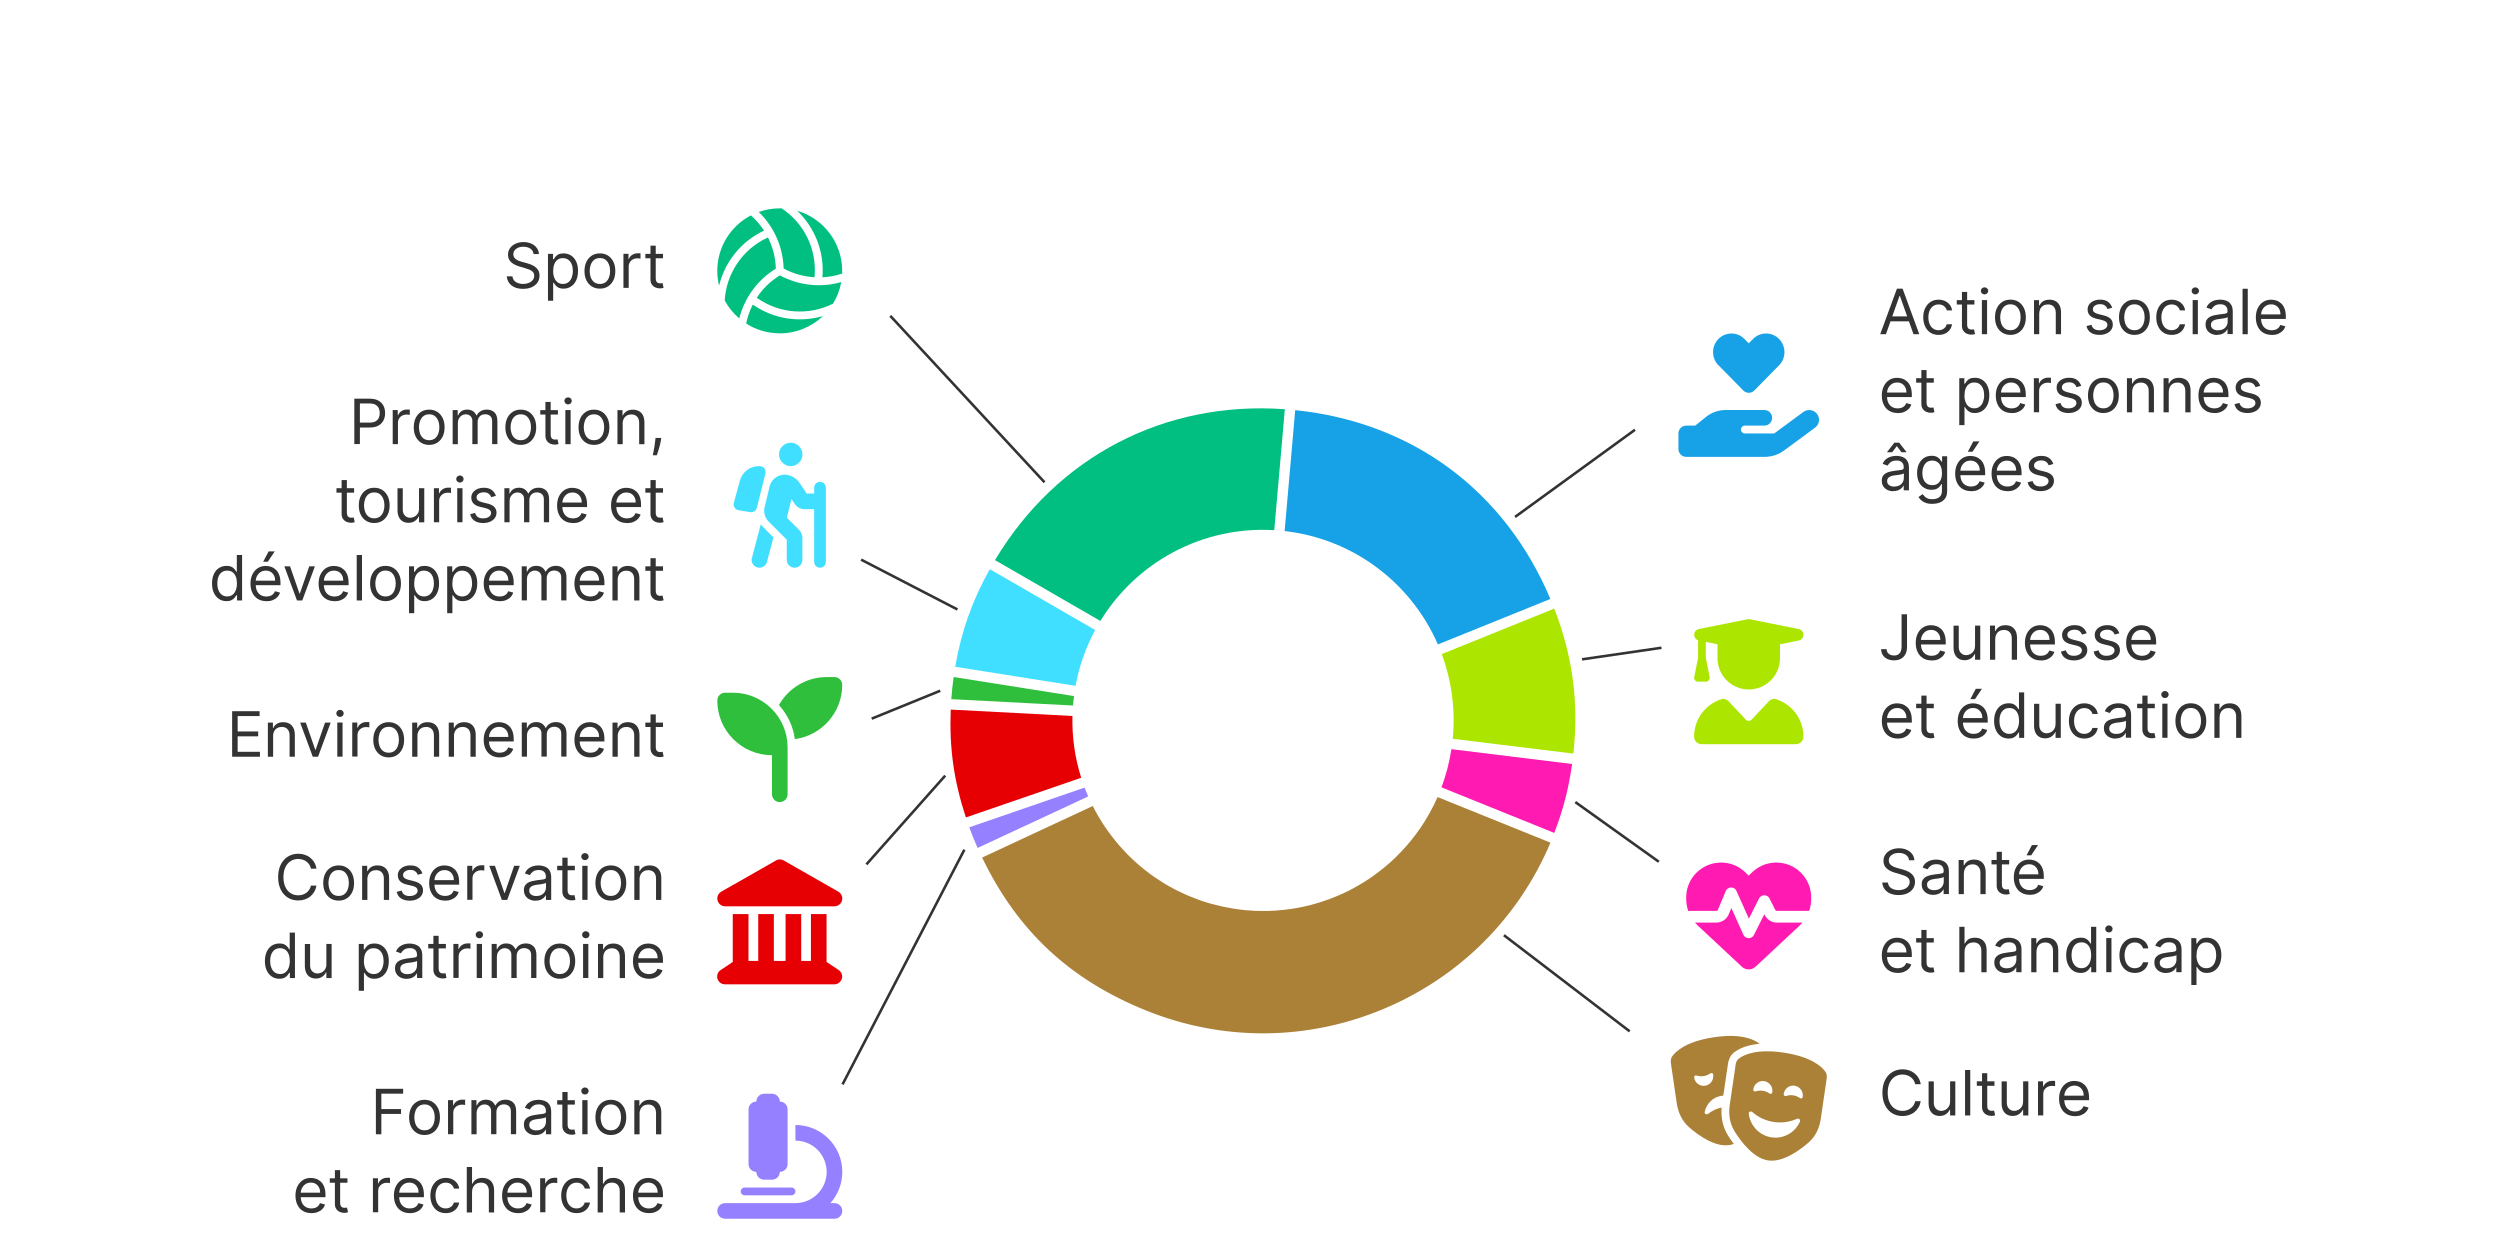 <?xml version="1.0" encoding="UTF-8"?>
<svg id="a" data-name="Calque 1" xmlns="http://www.w3.org/2000/svg" viewBox="0 0 480 240">
  <defs>
    <style>
      .b {
        fill: #00bf80;
      }

      .c {
        fill: #40dfff;
      }

      .d {
        fill: #333;
      }

      .e {
        fill: #ff1ab2;
      }

      .f {
        fill: #9580ff;
      }

      .g {
        fill: #ace600;
      }

      .h {
        fill: #30bf3c;
      }

      .i {
        fill: #e60004;
      }

      .j {
        fill: none;
        stroke: #333;
        stroke-miterlimit: 10;
        stroke-width: .5px;
      }

      .k {
        fill: #ab8138;
      }

      .l {
        fill: #17a1e6;
      }
    </style>
  </defs>
  <g>
    <line class="j" x1="200.55" y1="92.6" x2="170.93" y2="60.64"/>
    <line class="j" x1="183.83" y1="117.02" x2="165.33" y2="107.45"/>
    <line class="j" x1="180.53" y1="132.62" x2="167.37" y2="137.98"/>
    <line class="j" x1="181.48" y1="148.92" x2="166.35" y2="165.96"/>
    <line class="j" x1="185.16" y1="163.14" x2="161.77" y2="208.2"/>
    <line class="j" x1="290.89" y1="99.25" x2="313.91" y2="82.52"/>
    <line class="j" x1="303.76" y1="126.59" x2="319" y2="124.37"/>
    <line class="j" x1="318.49" y1="165.46" x2="302.46" y2="154"/>
    <line class="j" x1="312.9" y1="198.02" x2="288.75" y2="179.56"/>
  </g>
  <g>
    <g>
      <path class="k" d="M324.26,216.4c1.95,1.69,5.06,3.87,7.79,3.45.29-.04.57-.12.84-.21-.43-.58-.81-1.14-1.13-1.66-1.03-1.64-1.35-3.53-1.21-5.33-.97.19-1.84.61-2.56,1.19-.3.24-.76.06-.69-.33.3-1.57,1.55-2.85,3.2-3.11.12-.02.25-.03.37-.04l.91-6.15c.09-.65.38-1.53,1.17-2.15.87-.67,2.39-1.43,4.86-1.65-.04-.03-.08-.07-.11-.1-.95-.73-3.39-1.95-8.68-1.15-5.28.8-7.28,2.69-7.97,3.67-.27.38-.3.85-.24,1.31l1.13,7.7c.26,1.75,1.01,3.4,2.33,4.56h0ZM328.37,206.11c.21-.15.51-.09.55.15,0,.02,0,.05.01.08.15,1.02-.54,1.97-1.55,2.12s-1.95-.55-2.1-1.57c0-.02,0-.05,0-.08-.03-.25.24-.39.48-.31.42.14.88.18,1.35.11s.9-.25,1.26-.51h0ZM333.02,217.19c1.38,2.2,3.73,5.2,6.45,5.61,2.72.41,5.84-1.76,7.79-3.45,1.33-1.15,2.08-2.8,2.33-4.56l1.13-7.7c.07-.46.03-.93-.24-1.31-.69-.98-2.69-2.87-7.97-3.67-5.28-.8-7.73.42-8.67,1.15-.37.28-.54.72-.6,1.18l-1.13,7.7c-.26,1.75-.02,3.55.92,5.05h0ZM339.72,209.94c-.36-.26-.79-.44-1.26-.51s-.93-.03-1.35.11c-.24.08-.51-.06-.48-.31,0-.02,0-.05,0-.08.15-1.02,1.09-1.73,2.1-1.57s1.7,1.1,1.55,2.12c0,.02,0,.05-.01.08-.05.25-.35.3-.55.15h0ZM346.11,210.67c-.05.25-.35.3-.55.15-.36-.26-.79-.44-1.26-.51s-.93-.03-1.35.11c-.24.08-.51-.06-.48-.31,0-.02,0-.05,0-.08.15-1.02,1.09-1.73,2.1-1.57s1.7,1.1,1.55,2.12c0,.02,0,.05-.01.08h0ZM345.6,215.33c-.92,2.1-3.13,3.4-5.48,3.04s-4.08-2.26-4.36-4.53c-.05-.39.42-.57.71-.31,1.12.98,2.51,1.65,4.08,1.89,1.57.23,3.1,0,4.45-.6.36-.16.75.15.59.51h0Z"/>
      <g>
        <path class="d" d="M368.78,208.17h-1.06c-.06-.3-.17-.57-.33-.8-.15-.23-.34-.42-.56-.58-.22-.16-.46-.28-.73-.36-.27-.08-.54-.12-.83-.12-.53,0-1.01.13-1.43.4-.43.27-.77.66-1.02,1.18-.25.52-.38,1.16-.38,1.91s.13,1.39.38,1.91c.25.52.59.91,1.02,1.18.43.27.91.4,1.43.4.29,0,.57-.04.83-.12.27-.08.51-.2.73-.36.22-.16.41-.35.56-.58.16-.23.26-.5.33-.8h1.06c-.08.45-.22.85-.43,1.2-.21.35-.47.65-.78.9s-.66.43-1.05.56-.8.19-1.24.19c-.74,0-1.41-.18-1.99-.54-.58-.36-1.04-.88-1.37-1.55-.33-.67-.5-1.47-.5-2.39s.17-1.72.5-2.39c.33-.67.79-1.19,1.37-1.55.58-.36,1.24-.55,1.99-.55.44,0,.85.06,1.24.19.39.13.74.32,1.05.56.31.25.57.54.78.9.21.35.36.75.43,1.2Z"/>
        <path class="d" d="M374.42,211.49v-3.87h1v6.55h-1v-1.11h-.07c-.15.33-.39.62-.72.85-.32.23-.73.35-1.23.35-.41,0-.77-.09-1.09-.27s-.57-.45-.75-.82c-.18-.36-.27-.83-.27-1.38v-4.16h1v4.09c0,.48.13.86.4,1.14s.61.43,1.03.43c.25,0,.5-.06.76-.19s.48-.32.66-.59c.18-.26.27-.6.27-1.01Z"/>
        <path class="d" d="M378.29,205.44v8.73h-1v-8.73h1Z"/>
        <path class="d" d="M382.94,207.62v.85h-3.39v-.85h3.39ZM380.54,206.05h1.01v6.24c0,.28.04.5.13.64s.19.23.32.28c.13.05.27.07.42.07.11,0,.2,0,.27-.02.07-.01.13-.02.17-.03l.21.9c-.07.03-.16.05-.29.08-.12.03-.28.04-.46.04-.28,0-.56-.06-.83-.18-.27-.12-.5-.31-.67-.56s-.27-.57-.27-.95v-6.51Z"/>
        <path class="d" d="M388.44,211.49v-3.87h1v6.55h-1v-1.11h-.07c-.15.33-.39.62-.72.85-.32.23-.73.35-1.23.35-.41,0-.77-.09-1.09-.27s-.57-.45-.75-.82c-.18-.36-.27-.83-.27-1.38v-4.16h1v4.09c0,.48.13.86.4,1.14s.61.43,1.03.43c.25,0,.5-.06.76-.19s.48-.32.66-.59c.18-.26.27-.6.27-1.01Z"/>
        <path class="d" d="M391.3,214.17v-6.55h.97v.99h.07c.12-.32.33-.59.65-.79.31-.2.66-.3,1.06-.3.07,0,.17,0,.28,0,.11,0,.2,0,.25.01v1.02s-.11-.02-.23-.04-.25-.03-.38-.03c-.32,0-.6.07-.85.2-.25.13-.44.31-.59.54s-.22.5-.22.79v4.14h-1Z"/>
        <path class="d" d="M398.39,214.3c-.63,0-1.17-.14-1.63-.42-.46-.28-.81-.67-1.05-1.18-.25-.5-.37-1.09-.37-1.76s.12-1.26.37-1.77c.25-.51.59-.91,1.03-1.2.44-.29.96-.43,1.55-.43.34,0,.68.06,1.01.17.33.11.63.3.91.55.27.25.49.59.65,1.01.16.42.24.93.24,1.54v.43h-5.05v-.87h4.02c0-.37-.07-.7-.22-.99-.15-.29-.35-.52-.62-.69-.27-.17-.58-.25-.95-.25-.4,0-.75.1-1.04.3-.29.2-.51.45-.67.77s-.23.65-.23,1.01v.58c0,.49.09.91.26,1.25.17.34.41.6.72.78.31.18.66.27,1.07.27.26,0,.5-.04.72-.11s.4-.19.56-.34c.16-.15.28-.34.36-.57l.97.27c-.1.33-.27.62-.52.87-.24.25-.54.44-.89.58s-.75.21-1.2.21Z"/>
      </g>
    </g>
    <g>
      <path class="e" d="M334.46,185.63l-8.47-7.91c-.2-.18-.38-.38-.56-.58h4.08c1.06,0,2.02-.64,2.42-1.62l.49-1.18,2.31,5.13c.18.4.57.66,1,.66.44,0,.83-.23,1.03-.62l1.99-3.98.08.16c.45.89,1.35,1.45,2.35,1.45h4.9c-.17.2-.36.4-.56.58l-8.47,7.9c-.35.33-.82.51-1.3.51s-.95-.18-1.3-.51ZM347.37,174.89h-6.19c-.14,0-.27-.08-.34-.21l-1.09-2.17c-.19-.38-.58-.62-1.01-.62s-.82.24-1.01.62l-1.94,3.88-2.39-5.34c-.18-.41-.6-.67-1.04-.66s-.85.28-1.02.69l-1.49,3.58c-.06.14-.2.23-.35.23h-5c-.12,0-.23.02-.34.05-.27-.75-.41-1.55-.41-2.36v-.27c0-3.28,2.37-6.07,5.6-6.61,2.14-.36,4.31.34,5.84,1.87l.56.56.56-.56c1.53-1.53,3.7-2.23,5.84-1.87,3.23.54,5.6,3.33,5.6,6.61v.27c0,.79-.13,1.57-.39,2.3Z"/>
      <g>
        <path class="d" d="M366.53,165.12c-.05-.43-.26-.77-.62-1-.36-.24-.81-.36-1.34-.36-.39,0-.72.06-1.01.19s-.51.3-.67.52c-.16.22-.24.47-.24.75,0,.23.06.43.17.6s.26.3.43.41.36.2.55.27.37.13.53.17l.89.24c.23.06.48.14.76.25.28.1.55.25.81.43.26.18.47.41.64.69.17.28.25.63.25,1.04,0,.47-.12.9-.37,1.28-.25.38-.6.68-1.07.91-.47.22-1.04.34-1.71.34-.62,0-1.17-.1-1.62-.3-.46-.2-.81-.48-1.07-.84-.26-.36-.41-.78-.44-1.26h1.09c.03.33.14.6.33.82.19.21.44.37.74.48.3.1.62.16.97.16.4,0,.77-.07,1.09-.2.32-.13.58-.32.76-.55.19-.24.28-.51.28-.83,0-.29-.08-.53-.24-.71s-.38-.33-.64-.44c-.26-.11-.55-.21-.86-.3l-1.07-.31c-.68-.2-1.22-.48-1.62-.84-.4-.36-.6-.84-.6-1.43,0-.49.13-.92.4-1.28.27-.37.62-.65,1.07-.85s.95-.3,1.51-.3,1.06.1,1.5.3.79.47,1.04.82.39.74.41,1.18h-1.02Z"/>
        <path class="d" d="M371.21,171.82c-.42,0-.79-.08-1.13-.24-.34-.16-.61-.39-.81-.69-.2-.3-.3-.66-.3-1.09,0-.38.07-.68.22-.91s.35-.42.59-.55c.25-.13.52-.23.82-.3.3-.07.6-.12.91-.16.4-.05.72-.09.97-.12.25-.03.43-.07.54-.14.12-.07.17-.18.17-.34v-.03c0-.42-.11-.75-.34-.98-.23-.23-.58-.35-1.04-.35s-.86.1-1.13.32c-.27.21-.46.43-.58.67l-.96-.34c.17-.4.4-.71.68-.93.29-.22.6-.38.94-.47.34-.09.67-.13,1-.13.21,0,.45.03.73.08.27.05.54.15.8.3.26.15.47.38.64.69.17.31.26.72.26,1.24v4.31h-1.01v-.89h-.05c-.07.14-.18.29-.34.46s-.37.3-.64.41c-.26.11-.59.17-.97.17ZM371.36,170.91c.4,0,.73-.08,1.01-.23s.48-.36.62-.61.21-.51.21-.78v-.92c-.04.05-.14.1-.28.14s-.31.08-.49.11c-.19.03-.37.06-.54.08s-.32.04-.42.05c-.26.03-.5.09-.73.16-.23.08-.41.19-.54.34s-.21.35-.21.61c0,.35.13.61.39.79.26.18.59.27.99.27Z"/>
        <path class="d" d="M377.06,167.73v3.94h-1v-6.55h.97v1.02h.09c.15-.33.39-.6.7-.8s.72-.3,1.21-.3c.44,0,.83.09,1.16.27.33.18.59.45.78.82s.28.83.28,1.38v4.16h-1.01v-4.09c0-.51-.13-.92-.4-1.2-.27-.29-.63-.43-1.1-.43-.32,0-.61.07-.86.21-.25.14-.45.34-.59.61-.14.27-.22.59-.22.97Z"/>
        <path class="d" d="M385.76,165.12v.85h-3.39v-.85h3.39ZM383.35,163.55h1.01v6.24c0,.28.04.5.13.64s.19.23.32.28c.13.05.27.07.42.07.11,0,.2,0,.27-.02.07-.01.13-.02.17-.03l.21.9c-.07.03-.16.05-.29.08-.12.03-.28.04-.46.04-.28,0-.56-.06-.83-.18-.27-.12-.5-.31-.67-.56s-.27-.57-.27-.95v-6.51Z"/>
        <path class="d" d="M389.7,171.8c-.63,0-1.17-.14-1.63-.42-.46-.28-.81-.67-1.05-1.18-.25-.5-.37-1.09-.37-1.76s.12-1.26.37-1.77c.25-.51.59-.91,1.03-1.2.44-.29.96-.43,1.55-.43.34,0,.68.06,1.01.17.33.11.63.3.91.55.27.25.49.59.65,1.01.16.42.24.93.24,1.54v.43h-5.05v-.87h4.02c0-.37-.07-.7-.22-.99-.15-.29-.35-.52-.62-.69-.27-.17-.58-.25-.95-.25-.4,0-.75.1-1.04.3-.29.2-.51.45-.67.77s-.23.65-.23,1.01v.58c0,.49.09.91.26,1.25.17.34.41.6.72.78.31.18.66.27,1.07.27.26,0,.5-.04.72-.11s.4-.19.56-.34c.16-.15.28-.34.36-.57l.97.27c-.1.33-.27.62-.52.87-.24.25-.54.44-.89.58s-.75.21-1.2.21ZM389.09,164.23l1.04-1.98h1.18l-1.33,1.98h-.89Z"/>
        <path class="d" d="M364.36,186.8c-.63,0-1.17-.14-1.63-.42-.46-.28-.81-.67-1.05-1.18-.25-.5-.37-1.09-.37-1.76s.12-1.26.37-1.77c.25-.51.59-.91,1.03-1.2.44-.29.96-.43,1.55-.43.34,0,.68.06,1.01.17.33.11.63.3.91.55.27.25.49.59.65,1.01.16.42.24.93.24,1.54v.43h-5.05v-.87h4.02c0-.37-.07-.7-.22-.99-.15-.29-.35-.52-.62-.69-.27-.17-.58-.25-.95-.25-.4,0-.75.1-1.04.3-.29.2-.51.45-.67.77s-.23.65-.23,1.01v.58c0,.49.09.91.26,1.25.17.34.41.6.72.78.31.18.66.27,1.07.27.26,0,.5-.04.72-.11s.4-.19.56-.34c.16-.15.28-.34.36-.57l.97.27c-.1.33-.27.62-.52.87-.24.25-.54.44-.89.58s-.75.21-1.2.21Z"/>
        <path class="d" d="M371.29,180.12v.85h-3.39v-.85h3.39ZM368.89,178.55h1.01v6.24c0,.28.04.5.13.64s.19.23.32.28c.13.05.27.07.42.07.11,0,.2,0,.27-.02.07-.01.13-.02.17-.03l.21.9c-.07.03-.16.05-.29.08-.12.03-.28.04-.46.04-.28,0-.56-.06-.83-.18-.27-.12-.5-.31-.67-.56s-.27-.57-.27-.95v-6.51Z"/>
        <path class="d" d="M377.19,182.73v3.94h-1v-8.73h1v3.21h.09c.15-.34.38-.61.69-.81.31-.2.72-.3,1.23-.3.45,0,.84.09,1.17.27s.6.45.78.81c.19.37.28.83.28,1.39v4.16h-1.01v-4.09c0-.52-.13-.92-.4-1.21-.27-.29-.64-.43-1.11-.43-.33,0-.62.07-.88.21-.26.14-.46.34-.61.61-.15.27-.22.59-.22.97Z"/>
        <path class="d" d="M385.15,186.82c-.42,0-.79-.08-1.13-.24-.34-.16-.61-.39-.81-.69-.2-.3-.3-.66-.3-1.09,0-.38.07-.68.22-.91s.35-.42.59-.55c.25-.13.52-.23.82-.3.3-.07.6-.12.91-.16.4-.05.72-.09.97-.12.25-.03.43-.07.54-.14.12-.07.17-.18.17-.34v-.03c0-.42-.11-.75-.34-.98-.23-.23-.58-.35-1.04-.35s-.86.1-1.13.32c-.27.21-.46.43-.58.67l-.96-.34c.17-.4.4-.71.68-.93.29-.22.6-.38.94-.47.34-.09.67-.13,1-.13.21,0,.45.03.73.08.27.05.54.15.8.3.26.15.47.38.64.69.17.31.26.72.26,1.24v4.31h-1.01v-.89h-.05c-.07.14-.18.29-.34.46s-.37.3-.64.41c-.26.11-.59.17-.97.17ZM385.3,185.91c.4,0,.73-.08,1.01-.23s.48-.36.62-.61.21-.51.21-.78v-.92c-.04.05-.14.1-.28.14s-.31.08-.49.11c-.19.03-.37.06-.54.08s-.32.04-.42.05c-.26.03-.5.09-.73.16-.23.08-.41.19-.54.34s-.21.35-.21.61c0,.35.13.61.39.79.26.18.59.27.99.27Z"/>
        <path class="d" d="M391,182.73v3.94h-1v-6.55h.97v1.02h.09c.15-.33.39-.6.7-.8s.72-.3,1.21-.3c.44,0,.83.09,1.16.27.33.18.59.45.78.82s.28.83.28,1.38v4.16h-1.01v-4.09c0-.51-.13-.92-.4-1.2-.27-.29-.63-.43-1.1-.43-.32,0-.61.07-.86.21-.25.14-.45.34-.59.61-.14.27-.22.59-.22.97Z"/>
        <path class="d" d="M399.48,186.8c-.54,0-1.03-.14-1.44-.42-.42-.28-.74-.67-.98-1.18-.24-.51-.35-1.11-.35-1.8s.12-1.28.35-1.79c.24-.5.56-.9.98-1.17.42-.28.91-.41,1.46-.41.43,0,.76.07,1.01.21.25.14.44.3.57.48s.24.32.31.44h.09v-3.22h1v8.73h-.97v-1.01h-.12c-.07.12-.18.27-.32.45-.14.18-.33.34-.58.48s-.59.21-1.01.21ZM399.62,185.9c.4,0,.74-.11,1.02-.32.28-.21.49-.5.64-.88.14-.38.22-.81.22-1.31s-.07-.92-.21-1.29c-.14-.37-.35-.65-.63-.86s-.62-.31-1.03-.31-.78.11-1.06.33c-.28.22-.49.51-.63.88-.14.37-.21.79-.21,1.25s.07.89.22,1.27c.14.38.36.68.64.9.28.22.63.33,1.05.33Z"/>
        <path class="d" d="M404.91,179.03c-.2,0-.36-.07-.5-.2-.14-.13-.21-.29-.21-.48s.07-.35.21-.48.31-.2.5-.2.36.07.5.2.21.29.21.48-.07.35-.21.48c-.14.13-.31.2-.5.2ZM404.4,186.66v-6.55h1v6.55h-1Z"/>
        <path class="d" d="M409.89,186.8c-.61,0-1.14-.15-1.58-.43-.44-.29-.78-.69-1.02-1.2-.24-.51-.36-1.09-.36-1.74s.12-1.25.37-1.76c.25-.51.59-.91,1.03-1.2.44-.29.96-.43,1.55-.43.46,0,.88.08,1.24.26s.67.41.91.72c.24.31.38.67.44,1.07h-1.01c-.08-.3-.25-.56-.51-.79s-.62-.35-1.06-.35c-.39,0-.73.1-1.03.3s-.52.49-.69.86c-.16.37-.25.8-.25,1.29s.08.95.24,1.32c.16.38.39.67.68.87s.64.31,1.04.31c.26,0,.5-.05.71-.14s.39-.22.54-.39c.15-.17.25-.38.32-.61h1.01c-.06.39-.2.73-.42,1.04-.22.31-.52.55-.88.73-.37.18-.79.27-1.27.27Z"/>
        <path class="d" d="M415.88,186.82c-.42,0-.79-.08-1.13-.24-.34-.16-.61-.39-.81-.69-.2-.3-.3-.66-.3-1.09,0-.38.07-.68.22-.91s.35-.42.59-.55c.25-.13.52-.23.82-.3.3-.07.6-.12.91-.16.4-.05.72-.09.97-.12.25-.03.43-.07.54-.14.12-.07.17-.18.17-.34v-.03c0-.42-.11-.75-.34-.98-.23-.23-.58-.35-1.04-.35s-.86.1-1.13.32c-.27.21-.46.43-.58.67l-.96-.34c.17-.4.4-.71.68-.93.29-.22.6-.38.94-.47.34-.09.67-.13,1-.13.21,0,.45.03.73.08.27.05.54.15.8.3.26.15.47.38.64.69.17.31.26.72.26,1.24v4.31h-1.01v-.89h-.05c-.07.14-.18.29-.34.46s-.37.3-.64.41c-.26.11-.59.17-.97.17ZM416.04,185.91c.4,0,.73-.08,1.01-.23s.48-.36.62-.61.21-.51.21-.78v-.92c-.04.05-.14.1-.28.14s-.31.08-.49.11c-.19.03-.37.06-.54.08s-.32.04-.42.05c-.26.03-.5.09-.73.16-.23.08-.41.19-.54.34s-.21.35-.21.61c0,.35.13.61.39.79.26.18.59.27.99.27Z"/>
        <path class="d" d="M420.73,189.12v-9h.97v1.04h.12c.07-.11.18-.26.31-.44s.32-.34.57-.48c.25-.14.59-.21,1.01-.21.55,0,1.04.14,1.46.41.42.28.75.67.98,1.17.24.51.35,1.1.35,1.79s-.12,1.29-.35,1.8c-.24.51-.56.9-.98,1.18-.42.28-.9.42-1.44.42-.42,0-.76-.07-1.01-.21s-.45-.3-.58-.48c-.14-.18-.24-.33-.32-.45h-.09v3.46h-1ZM421.72,183.39c0,.49.07.93.22,1.31.15.38.36.67.64.88.28.21.62.32,1.02.32s.77-.11,1.05-.33c.28-.22.5-.52.64-.9.14-.38.22-.8.22-1.27s-.07-.88-.21-1.25c-.14-.37-.35-.66-.63-.88-.28-.22-.64-.33-1.06-.33s-.75.1-1.03.31-.49.49-.63.86c-.14.37-.21.8-.21,1.29Z"/>
      </g>
    </g>
    <g>
      <path class="g" d="M335.54,118.9c.15-.03.3-.03.44,0l9.38,1.88c.53.1.9.57.9,1.1s-.38,1-.9,1.1l-3.6.72v2.68c0,3.31-2.69,6-6,6s-6-2.69-6-6v-2.68l-2.25-.45v3.05l.74,3.68c.04.22-.01.45-.15.62s-.36.28-.58.28h-1.5c-.23,0-.44-.1-.58-.28s-.2-.4-.15-.62l.74-3.68v-3.37c-.45-.15-.75-.58-.75-1.06,0-.53.38-1,.9-1.1l9.38-1.88ZM330.5,134.24c.49-.16,1.02.02,1.38.4l3.33,3.54c.3.31.8.31,1.09,0l3.33-3.54c.36-.38.89-.56,1.38-.4,3.05.98,5.25,3.83,5.25,7.2,0,.8-.65,1.44-1.44,1.44h-18.12c-.79,0-1.44-.65-1.44-1.44,0-3.37,2.2-6.22,5.25-7.2Z"/>
      <g>
        <path class="d" d="M365.09,117.94h1.06v6.24c0,.56-.1,1.03-.31,1.42-.2.39-.49.69-.87.89-.37.2-.81.3-1.32.3-.48,0-.9-.09-1.27-.26-.37-.17-.66-.42-.88-.75-.21-.32-.32-.71-.32-1.15h1.04c0,.25.06.46.19.65.12.18.29.33.51.43.22.1.46.15.74.15.3,0,.56-.06.78-.19.21-.13.38-.32.49-.56s.17-.55.17-.91v-6.24Z"/>
        <path class="d" d="M370.87,126.8c-.63,0-1.17-.14-1.63-.42s-.81-.67-1.05-1.18c-.25-.5-.37-1.09-.37-1.76s.12-1.26.37-1.77c.25-.51.59-.91,1.03-1.2.44-.29.96-.43,1.55-.43.34,0,.68.06,1.01.17.33.11.63.3.91.55.27.25.49.59.65,1.01.16.42.24.93.24,1.54v.43h-5.05v-.87h4.02c0-.37-.07-.7-.22-.99-.15-.29-.35-.52-.62-.69-.27-.17-.58-.25-.95-.25-.4,0-.75.1-1.04.3-.29.2-.51.45-.67.77-.16.32-.23.65-.23,1.01v.58c0,.49.09.91.26,1.26s.41.6.72.78c.31.18.66.27,1.07.27.26,0,.5-.04.72-.11s.4-.19.56-.34c.16-.15.28-.34.36-.57l.97.27c-.1.33-.27.62-.52.87s-.54.44-.89.58-.75.21-1.2.21Z"/>
        <path class="d" d="M379.21,123.99v-3.87h1v6.55h-1v-1.11h-.07c-.15.33-.39.61-.72.85-.32.23-.73.35-1.23.35-.41,0-.77-.09-1.09-.27-.32-.18-.57-.45-.75-.82-.18-.37-.27-.83-.27-1.38v-4.16h1v4.09c0,.48.13.86.4,1.14s.61.43,1.03.43c.25,0,.5-.06.76-.19s.48-.32.66-.59.27-.6.27-1.01Z"/>
        <path class="d" d="M383.08,122.73v3.94h-1v-6.55h.97v1.02h.09c.15-.33.39-.6.7-.8s.72-.3,1.21-.3c.44,0,.83.09,1.16.27.33.18.59.45.78.82.18.37.28.83.28,1.38v4.16h-1.01v-4.09c0-.51-.13-.92-.4-1.2-.27-.29-.63-.43-1.1-.43-.32,0-.61.07-.86.21-.25.14-.45.34-.59.61s-.22.59-.22.97Z"/>
        <path class="d" d="M391.83,126.8c-.63,0-1.17-.14-1.63-.42s-.81-.67-1.05-1.18c-.25-.5-.37-1.09-.37-1.76s.12-1.26.37-1.77c.25-.51.59-.91,1.03-1.2.44-.29.96-.43,1.55-.43.34,0,.68.06,1.01.17.33.11.63.3.91.55.27.25.49.59.65,1.01.16.42.24.93.24,1.54v.43h-5.05v-.87h4.02c0-.37-.07-.7-.22-.99-.15-.29-.35-.52-.62-.69-.27-.17-.58-.25-.95-.25-.4,0-.75.1-1.04.3-.29.2-.51.45-.67.77-.16.32-.23.65-.23,1.01v.58c0,.49.09.91.26,1.26s.41.6.72.78c.31.18.66.27,1.07.27.26,0,.5-.04.72-.11s.4-.19.56-.34c.16-.15.28-.34.36-.57l.97.27c-.1.33-.27.62-.52.87s-.54.44-.89.58-.75.21-1.2.21Z"/>
        <path class="d" d="M400.65,121.58l-.9.26c-.06-.15-.14-.3-.25-.44-.11-.14-.26-.26-.45-.36s-.43-.14-.72-.14c-.4,0-.73.09-1,.27-.27.18-.4.42-.4.7,0,.25.09.45.27.59.18.14.47.27.85.36l.97.24c.58.14,1.02.36,1.31.65.29.29.43.67.43,1.12,0,.38-.11.71-.32,1.01-.21.3-.51.53-.9.7-.38.17-.83.26-1.34.26-.67,0-1.22-.14-1.66-.43-.44-.29-.71-.71-.83-1.27l.95-.24c.09.35.26.62.52.79.25.18.59.26,1,.26.47,0,.84-.1,1.12-.3.28-.2.42-.44.42-.72,0-.23-.08-.42-.24-.57s-.4-.27-.73-.35l-1.09-.26c-.6-.14-1.04-.36-1.32-.66-.28-.3-.42-.68-.42-1.13,0-.37.1-.7.31-.98s.49-.51.86-.67c.36-.16.77-.24,1.23-.24.65,0,1.16.14,1.53.43.37.28.63.66.79,1.12Z"/>
        <path class="d" d="M406.92,121.58l-.9.26c-.06-.15-.14-.3-.25-.44-.11-.14-.26-.26-.45-.36s-.43-.14-.72-.14c-.4,0-.73.09-1,.27-.27.18-.4.42-.4.7,0,.25.09.45.27.59.18.14.47.27.85.36l.97.24c.58.14,1.02.36,1.31.65.29.29.43.67.43,1.12,0,.38-.11.71-.32,1.01-.21.3-.51.53-.9.7-.38.17-.83.26-1.34.26-.67,0-1.22-.14-1.66-.43-.44-.29-.71-.71-.83-1.27l.95-.24c.09.35.26.62.52.79.25.18.59.26,1,.26.47,0,.84-.1,1.12-.3.28-.2.42-.44.42-.72,0-.23-.08-.42-.24-.57s-.4-.27-.73-.35l-1.09-.26c-.6-.14-1.04-.36-1.32-.66-.28-.3-.42-.68-.42-1.13,0-.37.1-.7.31-.98s.49-.51.86-.67c.36-.16.77-.24,1.23-.24.65,0,1.16.14,1.53.43.37.28.63.66.79,1.12Z"/>
        <path class="d" d="M411.27,126.8c-.63,0-1.17-.14-1.63-.42s-.81-.67-1.05-1.18c-.25-.5-.37-1.09-.37-1.76s.12-1.26.37-1.77c.25-.51.59-.91,1.03-1.2.44-.29.96-.43,1.55-.43.34,0,.68.06,1.01.17.33.11.63.3.91.55.27.25.49.59.65,1.01.16.42.24.93.24,1.54v.43h-5.05v-.87h4.02c0-.37-.07-.7-.22-.99-.15-.29-.35-.52-.62-.69-.27-.17-.58-.25-.95-.25-.4,0-.75.1-1.04.3-.29.2-.51.45-.67.77-.16.32-.23.65-.23,1.01v.58c0,.49.09.91.26,1.26s.41.6.72.78c.31.18.66.27,1.07.27.26,0,.5-.04.72-.11s.4-.19.56-.34c.16-.15.28-.34.36-.57l.97.27c-.1.33-.27.62-.52.87s-.54.44-.89.58-.75.21-1.2.21Z"/>
        <path class="d" d="M364.36,141.8c-.63,0-1.17-.14-1.63-.42-.46-.28-.81-.67-1.05-1.18-.25-.5-.37-1.09-.37-1.76s.12-1.26.37-1.77c.25-.51.59-.91,1.03-1.2.44-.29.96-.43,1.55-.43.34,0,.68.06,1.01.17.33.11.63.3.91.55.27.25.49.59.65,1.01.16.42.24.93.24,1.54v.43h-5.05v-.87h4.02c0-.37-.07-.7-.22-.99-.15-.29-.35-.52-.62-.69-.27-.17-.58-.25-.95-.25-.4,0-.75.1-1.04.3-.29.2-.51.45-.67.77-.16.32-.23.65-.23,1.01v.58c0,.49.09.91.26,1.25.17.34.41.6.72.78.31.18.66.27,1.07.27.26,0,.5-.04.72-.11s.4-.19.56-.34c.16-.15.28-.34.36-.57l.97.27c-.1.33-.27.62-.52.87-.24.25-.54.44-.89.58s-.75.21-1.2.21Z"/>
        <path class="d" d="M371.29,135.12v.85h-3.39v-.85h3.39ZM368.89,133.55h1.01v6.24c0,.28.04.5.13.64s.19.23.32.28c.13.05.27.07.42.07.11,0,.2,0,.27-.02.07-.01.13-.02.17-.03l.21.9c-.07.03-.16.05-.29.08-.12.03-.28.04-.46.04-.28,0-.56-.06-.83-.18-.27-.12-.5-.31-.67-.56s-.27-.57-.27-.95v-6.51Z"/>
        <path class="d" d="M378.93,141.8c-.63,0-1.17-.14-1.63-.42-.46-.28-.81-.67-1.05-1.18-.25-.5-.37-1.09-.37-1.76s.12-1.26.37-1.77c.25-.51.59-.91,1.03-1.2.44-.29.96-.43,1.55-.43.34,0,.68.06,1.01.17.33.11.63.3.91.55.27.25.49.59.65,1.01.16.42.24.93.24,1.54v.43h-5.05v-.87h4.02c0-.37-.07-.7-.22-.99-.15-.29-.35-.52-.62-.69-.27-.17-.58-.25-.95-.25-.4,0-.75.1-1.04.3-.29.2-.51.45-.67.77-.16.32-.23.65-.23,1.01v.58c0,.49.09.91.26,1.25.17.34.41.6.72.78.31.18.66.27,1.07.27.26,0,.5-.04.72-.11s.4-.19.56-.34c.16-.15.28-.34.36-.57l.97.27c-.1.33-.27.62-.52.87-.24.25-.54.44-.89.58s-.75.21-1.2.21ZM378.31,134.23l1.04-1.98h1.18l-1.33,1.98h-.89Z"/>
        <path class="d" d="M385.64,141.8c-.54,0-1.03-.14-1.44-.42-.42-.28-.74-.67-.98-1.18-.24-.51-.35-1.11-.35-1.8s.12-1.28.35-1.79c.24-.51.56-.9.98-1.17.42-.28.91-.41,1.46-.41.43,0,.76.07,1.01.21.25.14.44.3.57.48s.24.32.31.44h.09v-3.22h1v8.73h-.97v-1.01h-.12c-.07.12-.18.27-.32.45-.14.18-.33.34-.58.48s-.59.21-1.01.21ZM385.78,140.9c.4,0,.74-.11,1.02-.32.28-.21.49-.5.64-.88.14-.38.22-.81.22-1.31s-.07-.92-.21-1.28c-.14-.37-.35-.65-.63-.86-.28-.21-.62-.31-1.03-.31s-.78.11-1.06.33c-.28.22-.49.51-.63.88-.14.37-.21.79-.21,1.25s.07.89.22,1.27c.14.38.36.68.64.9.28.22.63.33,1.05.33Z"/>
        <path class="d" d="M394.67,138.99v-3.87h1v6.55h-1v-1.11h-.07c-.15.33-.39.62-.72.85-.32.23-.73.35-1.23.35-.41,0-.77-.09-1.09-.27s-.57-.45-.75-.82c-.18-.36-.27-.83-.27-1.38v-4.16h1v4.09c0,.48.13.86.4,1.14s.61.43,1.03.43c.25,0,.5-.06.76-.19s.48-.32.66-.59c.18-.26.27-.6.27-1.01Z"/>
        <path class="d" d="M400.19,141.8c-.61,0-1.14-.15-1.58-.43-.44-.29-.78-.69-1.02-1.2-.24-.51-.36-1.09-.36-1.74s.12-1.25.37-1.76c.25-.51.59-.91,1.03-1.2.44-.29.96-.43,1.55-.43.46,0,.88.09,1.24.26s.67.41.91.72c.24.31.38.67.44,1.07h-1.01c-.08-.3-.25-.56-.51-.79s-.62-.35-1.06-.35c-.39,0-.73.1-1.03.3s-.52.49-.69.86c-.16.37-.25.8-.25,1.29s.08.95.24,1.32c.16.38.39.67.68.87s.64.31,1.04.31c.26,0,.5-.05.71-.14s.39-.22.54-.39c.15-.17.25-.38.32-.61h1.01c-.06.39-.2.73-.42,1.04-.22.31-.52.55-.88.73-.37.18-.79.27-1.27.27Z"/>
        <path class="d" d="M406.19,141.82c-.42,0-.79-.08-1.13-.24-.34-.16-.61-.39-.81-.69-.2-.3-.3-.66-.3-1.09,0-.38.07-.68.22-.91s.35-.42.59-.55c.25-.13.52-.23.82-.3.3-.07.6-.12.91-.16.4-.05.72-.09.97-.12.25-.03.43-.07.54-.14.12-.07.17-.18.17-.34v-.03c0-.42-.11-.75-.34-.98s-.58-.35-1.04-.35-.86.1-1.13.31c-.27.21-.46.44-.58.67l-.96-.34c.17-.4.4-.71.68-.93.29-.22.6-.38.94-.47.34-.09.67-.13,1-.13.21,0,.45.02.73.07.27.05.54.15.8.3.26.15.47.39.64.69.17.31.26.72.26,1.24v4.31h-1.01v-.89h-.05c-.07.14-.18.29-.34.46s-.37.3-.64.41c-.26.11-.59.17-.97.17ZM406.34,140.91c.4,0,.73-.08,1.01-.23s.48-.36.62-.61.21-.51.21-.78v-.92c-.04.05-.14.1-.28.14-.14.04-.31.08-.49.11-.19.03-.37.06-.54.08-.17.02-.32.04-.42.05-.26.03-.5.09-.73.16-.23.08-.41.19-.54.34s-.21.35-.21.61c0,.35.13.61.39.79.26.18.59.27.99.27Z"/>
        <path class="d" d="M413.72,135.12v.85h-3.39v-.85h3.39ZM411.32,133.55h1.01v6.24c0,.28.04.5.13.64s.19.23.32.28c.13.05.27.07.42.07.11,0,.2,0,.27-.02.07-.01.13-.02.17-.03l.21.9c-.07.03-.16.05-.29.08-.12.03-.28.04-.46.04-.28,0-.56-.06-.83-.18-.27-.12-.5-.31-.67-.56s-.27-.57-.27-.95v-6.51Z"/>
        <path class="d" d="M415.67,134.03c-.2,0-.36-.07-.5-.2-.14-.13-.21-.29-.21-.48s.07-.35.21-.48c.14-.13.31-.2.5-.2s.36.07.5.2c.14.13.21.29.21.48s-.07.35-.21.48c-.14.13-.31.2-.5.2ZM415.16,141.66v-6.55h1v6.55h-1Z"/>
        <path class="d" d="M420.64,141.8c-.59,0-1.11-.14-1.55-.42s-.79-.67-1.04-1.18c-.25-.51-.37-1.1-.37-1.77s.12-1.28.37-1.79c.25-.51.6-.9,1.04-1.19s.96-.42,1.55-.42,1.11.14,1.55.42.79.68,1.04,1.19c.25.51.37,1.1.37,1.79s-.12,1.27-.37,1.77c-.25.51-.6.9-1.04,1.18s-.96.42-1.55.42ZM420.64,140.9c.45,0,.82-.12,1.11-.35s.5-.53.64-.91c.14-.38.21-.78.21-1.22s-.07-.85-.21-1.22c-.14-.38-.35-.68-.64-.92s-.66-.35-1.11-.35-.82.12-1.11.35-.5.54-.64.92c-.14.38-.21.79-.21,1.22s.07.84.21,1.22c.14.38.35.68.64.91s.66.35,1.11.35Z"/>
        <path class="d" d="M426.16,137.73v3.94h-1v-6.55h.97v1.02h.09c.15-.33.39-.6.7-.8s.72-.3,1.21-.3c.44,0,.83.09,1.16.27.33.18.59.45.78.82.18.37.28.83.28,1.38v4.16h-1.01v-4.09c0-.51-.13-.92-.4-1.2-.27-.29-.63-.43-1.1-.43-.32,0-.61.07-.86.21-.25.14-.45.34-.59.61s-.22.59-.22.97Z"/>
      </g>
    </g>
    <g>
      <path class="l" d="M329.94,70.14c-1.38-1.4-1.38-3.67,0-5.06s3.61-1.4,4.99,0l.83.84.83-.84c1.38-1.4,3.61-1.4,4.99,0s1.38,3.67,0,5.06l-4.76,4.84c-.29.3-.67.44-1.05.44s-.76-.15-1.05-.44l-4.76-4.84ZM348.89,79.49c.61.83.44,2.01-.4,2.62l-5.93,4.37c-1.1.81-2.42,1.24-3.78,1.24h-15.02c-.83,0-1.5-.67-1.5-1.5v-3c0-.83.67-1.5,1.5-1.5h1.72l2.1-1.69c1.06-.85,2.39-1.31,3.75-1.31h7.42c.83,0,1.5.67,1.5,1.5s-.67,1.5-1.5,1.5h-3.75c-.41,0-.75.34-.75.75s.34.75.75.75h5.65l5.61-4.13c.83-.61,2.01-.44,2.62.4ZM331.33,81.73h-.04.04Z"/>
      <g>
        <path class="d" d="M362.11,64.16h-1.11l3.21-8.73h1.09l3.2,8.73h-1.11l-2.61-7.35h-.07l-2.61,7.35ZM362.52,60.75h4.47v.94h-4.47v-.94Z"/>
        <path class="d" d="M372.22,64.3c-.61,0-1.14-.14-1.58-.43-.44-.29-.78-.69-1.02-1.2-.24-.51-.36-1.09-.36-1.74s.12-1.25.37-1.76c.25-.51.59-.91,1.03-1.2.44-.29.96-.43,1.55-.43.46,0,.88.09,1.24.26s.67.41.91.72c.24.31.38.67.44,1.07h-1.01c-.08-.3-.25-.56-.51-.79s-.62-.35-1.06-.35c-.39,0-.73.1-1.03.3s-.52.49-.69.86c-.16.37-.25.8-.25,1.29s.08.95.24,1.32c.16.38.39.67.68.87s.64.31,1.04.31c.26,0,.5-.05.71-.14s.39-.22.54-.39c.15-.17.25-.38.32-.61h1.01c-.06.39-.2.73-.42,1.04-.22.31-.52.55-.88.73s-.79.27-1.27.27Z"/>
        <path class="d" d="M379.09,57.62v.85h-3.39v-.85h3.39ZM376.68,56.05h1.01v6.24c0,.28.04.5.13.64s.19.23.32.28c.13.05.27.07.42.07.11,0,.2,0,.27-.02.07-.01.13-.02.17-.03l.21.9c-.07.03-.16.05-.29.08-.12.03-.28.04-.46.04-.28,0-.56-.06-.83-.18-.27-.12-.5-.31-.67-.56s-.27-.57-.27-.95v-6.51Z"/>
        <path class="d" d="M381.03,56.53c-.2,0-.36-.07-.5-.2-.14-.13-.21-.29-.21-.48s.07-.35.21-.48c.14-.13.31-.2.5-.2s.36.07.5.2c.14.13.21.29.21.48s-.07.35-.21.48c-.14.13-.31.2-.5.2ZM380.52,64.16v-6.55h1v6.55h-1Z"/>
        <path class="d" d="M386,64.3c-.59,0-1.11-.14-1.55-.42s-.79-.67-1.04-1.18c-.25-.51-.37-1.1-.37-1.77s.12-1.28.37-1.79c.25-.51.6-.9,1.04-1.19s.96-.42,1.55-.42,1.11.14,1.55.42.79.68,1.04,1.19c.25.51.37,1.1.37,1.79s-.12,1.27-.37,1.77c-.25.51-.6.9-1.04,1.18s-.96.42-1.55.42ZM386,63.4c.45,0,.82-.12,1.11-.35s.5-.53.64-.91c.14-.38.21-.78.21-1.22s-.07-.85-.21-1.22c-.14-.38-.35-.68-.64-.92s-.66-.35-1.11-.35-.82.12-1.11.35-.5.54-.64.92c-.14.38-.21.79-.21,1.22s.07.84.21,1.22c.14.38.35.68.64.91s.66.35,1.11.35Z"/>
        <path class="d" d="M391.53,60.23v3.94h-1v-6.55h.97v1.02h.09c.15-.33.39-.6.7-.8s.72-.3,1.21-.3c.44,0,.83.09,1.16.27.33.18.59.45.78.82.18.37.28.83.28,1.38v4.16h-1.01v-4.09c0-.51-.13-.92-.4-1.2-.27-.29-.63-.43-1.1-.43-.32,0-.61.07-.86.21-.25.14-.45.34-.59.61s-.22.59-.22.97Z"/>
        <path class="d" d="M405.55,59.08l-.9.26c-.06-.15-.14-.3-.25-.44-.11-.14-.26-.26-.45-.36s-.43-.14-.72-.14c-.4,0-.73.09-1,.27-.27.18-.4.42-.4.7,0,.25.09.45.27.59.18.14.47.27.85.36l.97.24c.58.14,1.02.36,1.31.65.29.29.43.67.43,1.12,0,.38-.11.71-.32,1.01-.21.3-.51.53-.9.7-.38.17-.83.26-1.34.26-.67,0-1.22-.14-1.66-.43-.44-.29-.71-.71-.83-1.27l.95-.24c.09.35.26.62.52.79.25.18.59.26,1,.26.47,0,.84-.1,1.12-.3.28-.2.42-.44.42-.72,0-.23-.08-.42-.24-.57s-.4-.27-.73-.35l-1.09-.26c-.6-.14-1.04-.36-1.32-.66-.28-.3-.42-.68-.42-1.13,0-.37.1-.7.31-.98s.49-.51.86-.67c.36-.16.77-.24,1.23-.24.65,0,1.16.14,1.53.43.37.28.63.66.79,1.12Z"/>
        <path class="d" d="M409.81,64.3c-.59,0-1.11-.14-1.55-.42s-.79-.67-1.04-1.18c-.25-.51-.37-1.1-.37-1.77s.12-1.28.37-1.79c.25-.51.6-.9,1.04-1.19s.96-.42,1.55-.42,1.11.14,1.55.42.79.68,1.04,1.19c.25.51.37,1.1.37,1.79s-.12,1.27-.37,1.77c-.25.51-.6.9-1.04,1.18s-.96.42-1.55.42ZM409.81,63.4c.45,0,.82-.12,1.11-.35s.5-.53.64-.91c.14-.38.21-.78.21-1.22s-.07-.85-.21-1.22c-.14-.38-.35-.68-.64-.92s-.66-.35-1.11-.35-.82.12-1.11.35-.5.54-.64.92c-.14.38-.21.79-.21,1.22s.07.84.21,1.22c.14.38.35.68.64.91s.66.35,1.11.35Z"/>
        <path class="d" d="M416.96,64.3c-.61,0-1.14-.14-1.58-.43-.44-.29-.78-.69-1.02-1.2-.24-.51-.36-1.09-.36-1.74s.12-1.25.37-1.76c.25-.51.59-.91,1.03-1.2.44-.29.96-.43,1.55-.43.46,0,.88.09,1.24.26s.67.41.91.72c.24.31.38.67.44,1.07h-1.01c-.08-.3-.25-.56-.51-.79s-.62-.35-1.06-.35c-.39,0-.73.1-1.03.3s-.52.49-.69.86c-.16.37-.25.8-.25,1.29s.08.95.24,1.32c.16.38.39.67.68.87s.64.31,1.04.31c.26,0,.5-.05.71-.14s.39-.22.54-.39c.15-.17.25-.38.32-.61h1.01c-.06.39-.2.73-.42,1.04-.22.31-.52.55-.88.73s-.79.27-1.27.27Z"/>
        <path class="d" d="M421.5,56.53c-.2,0-.36-.07-.5-.2-.14-.13-.21-.29-.21-.48s.07-.35.21-.48c.14-.13.31-.2.5-.2s.36.07.5.2c.14.13.21.29.21.48s-.07.35-.21.48c-.14.13-.31.2-.5.2ZM420.99,64.16v-6.55h1v6.55h-1Z"/>
        <path class="d" d="M425.71,64.32c-.42,0-.79-.08-1.13-.24-.34-.16-.61-.39-.81-.69-.2-.3-.3-.66-.3-1.09,0-.38.07-.68.22-.91s.35-.42.59-.55c.25-.13.52-.23.82-.3.3-.07.6-.12.91-.16.4-.05.72-.09.97-.12.25-.03.43-.07.54-.14.12-.07.17-.18.17-.34v-.03c0-.42-.11-.75-.34-.98s-.58-.35-1.04-.35-.86.1-1.13.31c-.27.21-.46.44-.58.67l-.96-.34c.17-.4.4-.71.68-.93.29-.22.6-.38.94-.47.34-.09.67-.13,1-.13.21,0,.45.02.73.07.27.05.54.15.8.3.26.15.47.39.64.69.17.31.26.72.26,1.24v4.31h-1.01v-.89h-.05c-.07.14-.18.29-.34.46-.16.16-.37.3-.64.41-.26.11-.59.17-.97.17ZM425.87,63.41c.4,0,.73-.08,1.01-.23s.48-.36.62-.6.21-.51.21-.78v-.92c-.04.05-.14.1-.28.14-.14.04-.31.08-.49.11-.19.03-.37.06-.54.08-.17.02-.32.04-.42.05-.26.03-.5.09-.73.16-.23.08-.41.19-.54.34s-.21.35-.21.61c0,.35.13.61.39.79.26.18.59.27.99.27Z"/>
        <path class="d" d="M431.57,55.44v8.73h-1v-8.73h1Z"/>
        <path class="d" d="M436.17,64.3c-.63,0-1.17-.14-1.63-.42s-.81-.67-1.05-1.18c-.25-.5-.37-1.09-.37-1.76s.12-1.26.37-1.77c.25-.51.59-.91,1.03-1.2.44-.29.96-.43,1.55-.43.34,0,.68.06,1.01.17.33.11.63.3.91.55.27.25.49.59.65,1.01.16.42.24.93.24,1.54v.43h-5.05v-.87h4.02c0-.37-.07-.7-.22-.99-.15-.29-.35-.52-.62-.69-.27-.17-.58-.25-.95-.25-.4,0-.75.1-1.04.3-.29.2-.51.45-.67.77-.16.32-.23.65-.23,1.01v.58c0,.49.09.91.26,1.26s.41.6.72.78c.31.18.66.27,1.07.27.26,0,.5-.04.72-.11s.4-.19.56-.34c.16-.15.28-.34.36-.57l.97.27c-.1.33-.27.62-.52.87s-.54.44-.89.58-.75.21-1.2.21Z"/>
        <path class="d" d="M364.36,79.3c-.63,0-1.17-.14-1.63-.42s-.81-.67-1.05-1.18c-.25-.5-.37-1.09-.37-1.76s.12-1.26.37-1.77c.25-.51.59-.91,1.03-1.2.44-.29.96-.43,1.55-.43.34,0,.68.06,1.01.17.33.11.63.3.91.55.27.25.49.59.65,1.01.16.42.24.93.24,1.54v.43h-5.05v-.87h4.02c0-.37-.07-.7-.22-.99-.15-.29-.35-.52-.62-.69-.27-.17-.58-.25-.95-.25-.4,0-.75.1-1.04.3-.29.2-.51.45-.67.77-.16.32-.23.65-.23,1.01v.58c0,.49.09.91.26,1.26s.41.6.72.78c.31.18.66.27,1.07.27.26,0,.5-.04.72-.11s.4-.19.56-.34c.16-.15.28-.34.36-.57l.97.27c-.1.33-.27.62-.52.87s-.54.44-.89.58-.75.21-1.2.21Z"/>
        <path class="d" d="M371.29,72.62v.85h-3.39v-.85h3.39ZM368.89,71.05h1.01v6.24c0,.28.04.5.13.64s.19.23.32.28c.13.05.27.07.42.07.11,0,.2,0,.27-.02.07-.01.13-.02.17-.03l.21.9c-.07.03-.16.05-.29.08-.12.03-.28.04-.46.04-.28,0-.56-.06-.83-.18-.27-.12-.5-.31-.67-.56s-.27-.57-.27-.95v-6.51Z"/>
        <path class="d" d="M376.18,81.62v-9h.97v1.04h.12c.07-.11.18-.26.31-.44s.32-.34.57-.48c.25-.14.59-.21,1.01-.21.55,0,1.04.14,1.46.41.42.28.75.67.98,1.17.24.51.35,1.1.35,1.79s-.12,1.29-.35,1.8c-.24.51-.56.9-.98,1.18-.42.28-.9.42-1.44.42-.42,0-.76-.07-1.01-.21s-.45-.3-.58-.48c-.14-.18-.24-.33-.32-.45h-.09v3.46h-1ZM377.17,75.89c0,.49.07.93.22,1.31.15.38.36.67.64.88.28.21.62.32,1.02.32s.77-.11,1.05-.33c.28-.22.5-.52.64-.9.14-.38.22-.8.22-1.27s-.07-.88-.21-1.25c-.14-.37-.35-.67-.63-.88-.28-.22-.64-.33-1.06-.33s-.75.1-1.03.31c-.28.21-.49.49-.63.86-.14.37-.21.8-.21,1.28Z"/>
        <path class="d" d="M386.24,79.3c-.63,0-1.17-.14-1.63-.42s-.81-.67-1.05-1.18c-.25-.5-.37-1.09-.37-1.76s.12-1.26.37-1.77c.25-.51.59-.91,1.03-1.2.44-.29.96-.43,1.55-.43.34,0,.68.06,1.01.17.33.11.63.3.91.55.27.25.49.59.65,1.01.16.42.24.93.24,1.54v.43h-5.05v-.87h4.02c0-.37-.07-.7-.22-.99-.15-.29-.35-.52-.62-.69-.27-.17-.58-.25-.95-.25-.4,0-.75.1-1.04.3-.29.2-.51.45-.67.77-.16.32-.23.65-.23,1.01v.58c0,.49.09.91.26,1.26s.41.6.72.78c.31.18.66.27,1.07.27.26,0,.5-.04.72-.11s.4-.19.56-.34c.16-.15.28-.34.36-.57l.97.27c-.1.33-.27.62-.52.87s-.54.44-.89.58-.75.21-1.2.21Z"/>
        <path class="d" d="M390.5,79.16v-6.55h.97v.99h.07c.12-.32.33-.59.65-.79.31-.2.66-.3,1.06-.3.07,0,.17,0,.28,0,.11,0,.2,0,.25.01v1.02s-.11-.02-.23-.04-.25-.03-.38-.03c-.32,0-.6.07-.85.2-.25.13-.44.31-.59.55s-.22.5-.22.79v4.14h-1Z"/>
        <path class="d" d="M399.6,74.08l-.9.26c-.06-.15-.14-.3-.25-.44-.11-.14-.26-.26-.45-.36s-.43-.14-.72-.14c-.4,0-.73.09-1,.27-.27.18-.4.42-.4.7,0,.25.09.45.27.59.18.14.47.27.85.36l.97.24c.58.14,1.02.36,1.31.65.29.29.43.67.43,1.12,0,.38-.11.71-.32,1.01-.21.3-.51.53-.9.7-.38.17-.83.26-1.34.26-.67,0-1.22-.14-1.66-.43-.44-.29-.71-.71-.83-1.27l.95-.24c.09.35.26.62.52.79.25.18.59.26,1,.26.47,0,.84-.1,1.12-.3.28-.2.42-.44.42-.72,0-.23-.08-.42-.24-.57s-.4-.27-.73-.35l-1.09-.26c-.6-.14-1.04-.36-1.32-.66-.28-.3-.42-.68-.42-1.13,0-.37.1-.7.31-.98s.49-.51.86-.67c.36-.16.77-.24,1.23-.24.65,0,1.16.14,1.53.43.37.28.63.66.79,1.12Z"/>
        <path class="d" d="M403.85,79.3c-.59,0-1.11-.14-1.55-.42s-.79-.67-1.04-1.18c-.25-.51-.37-1.1-.37-1.77s.12-1.28.37-1.79c.25-.51.6-.9,1.04-1.19s.96-.42,1.55-.42,1.11.14,1.55.42.79.68,1.04,1.19c.25.51.37,1.1.37,1.79s-.12,1.27-.37,1.77c-.25.51-.6.9-1.04,1.18s-.96.42-1.55.42ZM403.85,78.4c.45,0,.82-.12,1.11-.35s.5-.53.64-.91c.14-.38.21-.78.21-1.22s-.07-.85-.21-1.22c-.14-.38-.35-.68-.64-.92s-.66-.35-1.11-.35-.82.12-1.11.35-.5.54-.64.92c-.14.38-.21.79-.21,1.22s.07.84.21,1.22c.14.38.35.68.64.91s.66.35,1.11.35Z"/>
        <path class="d" d="M409.37,75.23v3.94h-1v-6.55h.97v1.02h.09c.15-.33.39-.6.7-.8s.72-.3,1.21-.3c.44,0,.83.09,1.16.27.33.18.59.45.78.82.18.37.28.83.28,1.38v4.16h-1.01v-4.09c0-.51-.13-.92-.4-1.2-.27-.29-.63-.43-1.1-.43-.32,0-.61.07-.86.21-.25.14-.45.34-.59.61s-.22.59-.22.97Z"/>
        <path class="d" d="M416.4,75.23v3.94h-1v-6.55h.97v1.02h.09c.15-.33.39-.6.7-.8s.72-.3,1.21-.3c.44,0,.83.09,1.16.27.33.18.59.45.78.82.18.37.28.83.28,1.38v4.16h-1.01v-4.09c0-.51-.13-.92-.4-1.2-.27-.29-.63-.43-1.1-.43-.32,0-.61.07-.86.21-.25.14-.45.34-.59.61s-.22.59-.22.97Z"/>
        <path class="d" d="M425.15,79.3c-.63,0-1.17-.14-1.63-.42s-.81-.67-1.05-1.18c-.25-.5-.37-1.09-.37-1.76s.12-1.26.37-1.77c.25-.51.59-.91,1.03-1.2.44-.29.96-.43,1.55-.43.34,0,.68.06,1.01.17.33.11.63.3.91.55.27.25.49.59.65,1.01.16.42.24.93.24,1.54v.43h-5.05v-.87h4.02c0-.37-.07-.7-.22-.99-.15-.29-.35-.52-.62-.69-.27-.17-.58-.25-.95-.25-.4,0-.75.1-1.04.3-.29.2-.51.45-.67.77-.16.32-.23.65-.23,1.01v.58c0,.49.09.91.26,1.26s.41.6.72.78c.31.18.66.27,1.07.27.26,0,.5-.04.72-.11s.4-.19.56-.34c.16-.15.28-.34.36-.57l.97.27c-.1.33-.27.62-.52.87s-.54.44-.89.58-.75.21-1.2.21Z"/>
        <path class="d" d="M433.97,74.08l-.9.26c-.06-.15-.14-.3-.25-.44-.11-.14-.26-.26-.45-.36s-.43-.14-.72-.14c-.4,0-.73.09-1,.27-.27.18-.4.42-.4.7,0,.25.09.45.27.59.18.14.47.27.85.36l.97.24c.58.14,1.02.36,1.31.65.29.29.43.67.43,1.12,0,.38-.11.71-.32,1.01-.21.3-.51.53-.9.7-.38.17-.83.26-1.34.26-.67,0-1.22-.14-1.66-.43-.44-.29-.71-.71-.83-1.27l.95-.24c.09.35.26.62.52.79.25.18.59.26,1,.26.47,0,.84-.1,1.12-.3.28-.2.42-.44.42-.72,0-.23-.08-.42-.24-.57s-.4-.27-.73-.35l-1.09-.26c-.6-.14-1.04-.36-1.32-.66-.28-.3-.42-.68-.42-1.13,0-.37.1-.7.31-.98s.49-.51.86-.67c.36-.16.77-.24,1.23-.24.65,0,1.16.14,1.53.43.37.28.63.66.79,1.12Z"/>
        <path class="d" d="M363.54,94.32c-.42,0-.79-.08-1.13-.24-.34-.16-.61-.39-.81-.69-.2-.3-.3-.66-.3-1.09,0-.38.07-.68.22-.91s.35-.42.59-.55c.25-.13.52-.23.82-.3.3-.07.6-.12.91-.16.4-.05.72-.09.97-.12.25-.03.43-.07.54-.14.12-.07.17-.18.17-.34v-.03c0-.42-.11-.75-.34-.98s-.58-.35-1.04-.35-.86.1-1.13.31c-.27.21-.46.44-.58.67l-.96-.34c.17-.4.4-.71.68-.93.29-.22.6-.38.94-.47.34-.09.67-.13,1-.13.21,0,.45.02.73.07.27.05.54.15.8.3.26.15.47.39.64.69.17.31.26.72.26,1.24v4.31h-1.01v-.89h-.05c-.07.14-.18.29-.34.46-.16.16-.37.3-.64.41-.26.11-.59.17-.97.17ZM363.7,93.41c.4,0,.73-.08,1.01-.23s.48-.36.62-.6.21-.51.21-.78v-.92c-.04.05-.14.1-.28.14-.14.04-.31.08-.49.11-.19.03-.37.06-.54.08-.17.02-.32.04-.42.05-.26.03-.5.09-.73.16-.23.08-.41.19-.54.34s-.21.35-.21.61c0,.35.13.61.39.79.26.18.59.27.99.27ZM365.08,86.83l-.89-1.19-.89,1.19h-.96v-.07l1.38-1.77h.92l1.38,1.77v.07h-.95Z"/>
        <path class="d" d="M371.02,96.75c-.49,0-.9-.06-1.25-.19-.35-.12-.64-.29-.87-.49-.23-.2-.42-.41-.55-.64l.8-.56c.09.12.21.26.34.41.14.15.33.29.57.4.24.12.56.17.96.17.53,0,.96-.13,1.31-.38.34-.26.52-.66.52-1.2v-1.33h-.09c-.07.12-.18.27-.31.44-.14.17-.33.33-.58.46-.25.13-.59.2-1.02.2-.53,0-1-.12-1.42-.38s-.75-.61-.99-1.09c-.24-.48-.36-1.06-.36-1.74s.12-1.26.35-1.75c.24-.5.56-.88.98-1.16.42-.27.91-.41,1.46-.41.43,0,.76.07,1.02.21.25.14.44.3.58.48s.24.32.31.44h.1v-1.04h.97v6.73c0,.56-.13,1.02-.38,1.37-.25.35-.6.61-1.02.78-.43.17-.9.25-1.43.25ZM370.98,93.16c.4,0,.74-.09,1.02-.28s.49-.45.64-.8c.14-.35.22-.76.22-1.24s-.07-.89-.21-1.25c-.14-.36-.35-.64-.63-.85s-.62-.31-1.03-.31-.78.11-1.06.32c-.28.22-.49.51-.63.87-.14.36-.21.77-.21,1.21s.07.86.22,1.2c.14.35.36.62.64.82.28.2.63.3,1.05.3Z"/>
        <path class="d" d="M378.44,94.3c-.63,0-1.17-.14-1.63-.42s-.81-.67-1.05-1.18c-.25-.5-.37-1.09-.37-1.76s.12-1.26.37-1.77c.25-.51.59-.91,1.03-1.2.44-.29.96-.43,1.55-.43.34,0,.68.06,1.01.17.33.11.63.3.91.55.27.25.49.59.65,1.01.16.42.24.93.24,1.54v.43h-5.05v-.87h4.02c0-.37-.07-.7-.22-.99-.15-.29-.35-.52-.62-.69-.27-.17-.58-.25-.95-.25-.4,0-.75.1-1.04.3-.29.2-.51.45-.67.77-.16.32-.23.65-.23,1.01v.58c0,.49.09.91.26,1.26s.41.6.72.78c.31.18.66.27,1.07.27.26,0,.5-.04.72-.11s.4-.19.56-.34c.16-.15.28-.34.36-.57l.97.27c-.1.33-.27.62-.52.87s-.54.44-.89.58-.75.21-1.2.21ZM377.83,86.73l1.04-1.98h1.18l-1.33,1.98h-.89Z"/>
        <path class="d" d="M385.43,94.3c-.63,0-1.17-.14-1.63-.42s-.81-.67-1.05-1.18c-.25-.5-.37-1.09-.37-1.76s.12-1.26.37-1.77c.25-.51.59-.91,1.03-1.2.44-.29.96-.43,1.55-.43.34,0,.68.06,1.01.17.33.11.63.3.91.55.27.25.49.59.65,1.01.16.42.24.93.24,1.54v.43h-5.05v-.87h4.02c0-.37-.07-.7-.22-.99-.15-.29-.35-.52-.62-.69-.27-.17-.58-.25-.95-.25-.4,0-.75.1-1.04.3-.29.2-.51.45-.67.77-.16.32-.23.65-.23,1.01v.58c0,.49.09.91.26,1.26s.41.6.72.78c.31.18.66.27,1.07.27.26,0,.5-.04.72-.11s.4-.19.56-.34c.16-.15.28-.34.36-.57l.97.27c-.1.33-.27.62-.52.87s-.54.44-.89.58-.75.21-1.2.21Z"/>
        <path class="d" d="M394.25,89.08l-.9.26c-.06-.15-.14-.3-.25-.44-.11-.14-.26-.26-.45-.36s-.43-.14-.72-.14c-.4,0-.73.09-1,.27-.27.18-.4.42-.4.7,0,.25.09.45.27.59.18.14.47.27.85.36l.97.24c.58.14,1.02.36,1.31.65.29.29.43.67.43,1.12,0,.38-.11.71-.32,1.01-.21.3-.51.53-.9.7-.38.17-.83.26-1.34.26-.67,0-1.22-.14-1.66-.43-.44-.29-.71-.71-.83-1.27l.95-.24c.09.35.26.62.52.79.25.18.59.26,1,.26.47,0,.84-.1,1.12-.3.28-.2.42-.44.42-.72,0-.23-.08-.42-.24-.57s-.4-.27-.73-.35l-1.09-.26c-.6-.14-1.04-.36-1.32-.66-.28-.3-.42-.68-.42-1.13,0-.37.1-.7.31-.98s.49-.51.86-.67c.36-.16.77-.24,1.23-.24.65,0,1.16.14,1.53.43.37.28.63.66.79,1.12Z"/>
      </g>
    </g>
  </g>
  <g>
    <path class="l" d="M276.07,123.73l21.6-8.73c-8.76-20.81-26.53-33.95-48.99-36.25l-2.03,23.21c13.4,1.53,24.36,10.14,29.42,21.76Z"/>
    <path class="g" d="M298.42,116.85l-21.6,8.73c1.83,4.93,2.63,10.33,2.14,15.92-.01.12-.03.23-.04.35l23.17,2.84c1.06-9.78-.11-18.68-3.67-27.84Z"/>
    <path class="e" d="M278.67,143.84c-.39,2.55-1.03,5-1.91,7.33l21.66,8.75c1.7-4.4,2.78-8.56,3.42-13.23l-23.17-2.85Z"/>
    <path class="k" d="M276.02,153.02h0c-.96,2.18-2.12,4.24-3.45,6.17l-.02.02c-1.06,1.52-2.23,2.96-3.51,4.3-.02.02-.03.04-.05.05-.29.31-.59.61-.89.9-.06.06-.11.11-.17.17-.3.29-.6.58-.91.86-.02.02-.04.04-.06.05-.95.86-1.95,1.66-2.99,2.41-.11.08-.23.17-.34.25-.28.2-.57.39-.86.59-.15.1-.3.2-.45.29-.28.18-.56.36-.85.53-.16.1-.32.19-.47.28-.5.29-1.01.58-1.52.85-.2.1-.39.21-.59.31-.25.13-.5.24-.76.36-.23.11-.46.22-.7.32-.25.11-.49.22-.74.32-.26.11-.51.21-.77.31-.23.09-.47.19-.7.27-.33.12-.66.24-1,.35-.22.07-.44.15-.65.22-.44.14-.89.27-1.34.4-.2.06-.4.1-.6.16-.33.09-.67.17-1,.24-.21.05-.42.09-.64.14-.35.07-.69.14-1.04.2-.19.03-.39.07-.58.1-.48.08-.96.14-1.44.2-.07,0-.13.02-.2.03-.55.06-1.09.11-1.65.15-.18.01-.35.02-.53.03-.39.02-.78.04-1.17.05-.2,0-.4,0-.6,0-.39,0-.79,0-1.19-.01-.18,0-.36,0-.54-.01-.57-.02-1.14-.06-1.72-.11-.74-.06-1.48-.16-2.2-.27-.22-.03-.44-.07-.66-.11-.52-.09-1.04-.18-1.56-.29-.22-.05-.45-.09-.67-.15-.6-.14-1.18-.29-1.77-.45-.11-.03-.22-.06-.33-.09-.69-.2-1.37-.43-2.05-.67-.17-.06-.33-.13-.49-.19-.52-.19-1.03-.4-1.53-.61-.19-.08-.38-.17-.57-.25-.52-.23-1.04-.48-1.55-.74-.12-.06-.25-.12-.38-.19-.64-.33-1.27-.68-1.88-1.05-.07-.04-.14-.09-.21-.13-.54-.33-1.06-.67-1.58-1.02-.14-.1-.28-.19-.42-.29-.48-.34-.95-.68-1.4-1.04-.1-.08-.21-.16-.31-.24-1.13-.9-2.2-1.86-3.22-2.88-.09-.09-.17-.18-.25-.26-.43-.44-.85-.89-1.25-1.35-.08-.09-.16-.18-.23-.27-.95-1.11-1.84-2.27-2.66-3.48-.04-.05-.07-.11-.11-.16-.37-.55-.72-1.11-1.05-1.68-.06-.09-.11-.19-.17-.28-.36-.62-.7-1.24-1.02-1.88,0,0,0,0,0,0l-21.24,9.9c6.8,14.1,16.82,23.44,31.45,29.35,14.85,6,31.15,5.86,45.89-.4,14.44-6.13,25.69-17.4,31.78-31.81l-21.66-8.75Z"/>
    <path class="f" d="M208.24,151.22l-22.14,7.62c.47,1.3,1.04,2.71,1.6,3.97l21.23-9.9c-.24-.56-.47-1.12-.69-1.69Z"/>
    <path class="i" d="M205.92,137.47l-23.38-1.23c-.29,7.39.6,13.69,2.91,20.71l22.14-7.62c-1.19-3.75-1.78-7.74-1.68-11.86Z"/>
    <path class="h" d="M206.04,135.12c.04-.49.1-.98.17-1.47l-23.11-3.66c-.2,1.42-.35,2.83-.45,4.25l23.37,1.22c0-.12.01-.23.02-.35Z"/>
    <path class="c" d="M210.27,120.96l-20.23-11.68c-3.38,6.05-5.46,11.91-6.64,18.74l23.11,3.66c.7-3.83,1.99-7.43,3.76-10.72Z"/>
    <path class="b" d="M244.66,101.79l2.03-23.22c-23.1-1.66-43.77,9.1-55.65,28.97l20.23,11.68c6.85-11.19,19.49-18.26,33.39-17.43Z"/>
  </g>
  <g>
    <g>
      <path class="b" d="M161.7,52.53c-1.22.41-2.5.65-3.8.71.43-4.94-1.48-9.57-4.84-12.77,4.99,1.45,8.64,6.07,8.64,11.53,0,.18,0,.36,0,.53ZM161.52,54.16c-.27,1.5-.82,2.91-1.6,4.16-4.57,2.27-10.2,2-14.62-1.15,1.11-1.7,2.6-3.17,4.43-4.3,3.75,2.02,7.97,2.38,11.79,1.29ZM150.46,51.56c-.12-4.26-1.93-8.1-4.78-10.86,1.26-.45,2.62-.7,4.03-.7.13,0,.25,0,.37,0,4.26,2.82,6.83,7.84,6.31,13.23-2.02-.11-4.05-.66-5.94-1.68h0ZM144.18,41.35c.97.86,1.81,1.85,2.52,2.93-4.49,2.1-7.55,6.07-8.64,10.57-.22-.91-.34-1.87-.34-2.85,0-4.63,2.62-8.65,6.47-10.65ZM147.45,45.59c.91,1.81,1.45,3.84,1.51,5.99-3.63,2.23-6.05,5.71-7.02,9.56-1.13-.97-2.09-2.14-2.8-3.46.31-5.1,3.37-9.84,8.3-12.09h0ZM149.72,64c-2.38,0-4.59-.69-6.46-1.88.26-1.27.69-2.49,1.28-3.64,4.06,2.84,9.02,3.5,13.47,2.2-2.16,2.06-5.08,3.33-8.3,3.33Z"/>
      <g>
        <path class="d" d="M102.44,48.74c-.05-.43-.26-.77-.62-1.01-.36-.24-.81-.36-1.34-.36-.39,0-.72.06-1.01.19s-.51.3-.67.52c-.16.22-.24.47-.24.75,0,.23.06.43.17.6.11.17.26.3.43.41.18.11.36.2.55.27.19.07.37.13.53.17l.89.24c.23.06.48.14.76.25s.55.25.81.43c.26.18.47.41.64.69.17.28.25.63.25,1.04,0,.47-.12.9-.37,1.28-.25.38-.6.68-1.07.91-.47.22-1.04.34-1.71.34-.62,0-1.17-.1-1.62-.3-.46-.2-.81-.48-1.07-.84-.26-.36-.41-.78-.44-1.26h1.09c.03.33.14.6.33.82.19.21.44.37.74.48.3.1.62.16.97.16.4,0,.77-.07,1.09-.2.32-.13.58-.32.76-.55s.28-.52.28-.83c0-.29-.08-.53-.24-.71-.16-.18-.38-.33-.64-.44-.26-.11-.55-.21-.86-.3l-1.07-.31c-.68-.2-1.22-.48-1.62-.84-.4-.36-.6-.84-.6-1.43,0-.49.13-.92.4-1.28.27-.37.62-.65,1.07-.85s.95-.3,1.51-.3,1.06.1,1.5.3c.44.2.78.47,1.04.82.26.35.39.74.41,1.18h-1.02Z"/>
        <path class="d" d="M105.21,57.74v-9h.97v1.04h.12c.07-.11.18-.26.31-.44.13-.18.32-.34.57-.48s.59-.21,1.01-.21c.55,0,1.04.14,1.46.41s.75.67.98,1.17c.24.51.35,1.1.35,1.79s-.12,1.29-.35,1.8c-.24.51-.56.9-.98,1.18-.42.28-.9.42-1.44.42-.42,0-.76-.07-1.01-.21s-.45-.3-.58-.48c-.14-.18-.24-.33-.32-.45h-.09v3.46h-1.01ZM106.2,52.01c0,.49.07.93.22,1.31.15.38.36.67.64.88s.62.32,1.02.32.77-.11,1.05-.33.5-.52.64-.9.22-.8.22-1.27-.07-.88-.21-1.25-.35-.67-.64-.88-.64-.33-1.06-.33-.75.1-1.03.31c-.28.21-.49.49-.63.86-.14.37-.21.8-.21,1.28Z"/>
        <path class="d" d="M115.18,55.42c-.59,0-1.11-.14-1.55-.42-.44-.28-.79-.67-1.04-1.18s-.37-1.1-.37-1.77.12-1.28.37-1.79c.25-.51.6-.9,1.04-1.19.44-.28.96-.42,1.55-.42s1.11.14,1.55.42c.44.28.79.68,1.04,1.19.25.51.37,1.1.37,1.79s-.12,1.27-.37,1.77-.6.9-1.04,1.18c-.44.28-.96.42-1.55.42ZM115.18,54.52c.45,0,.82-.12,1.11-.35s.5-.53.64-.91.21-.78.21-1.22-.07-.85-.21-1.22c-.14-.38-.35-.68-.64-.92s-.66-.35-1.11-.35-.82.12-1.11.35c-.29.23-.5.54-.64.92-.14.38-.21.79-.21,1.22s.07.84.21,1.22.35.68.64.91c.29.23.66.35,1.11.35Z"/>
        <path class="d" d="M119.7,55.28v-6.55h.97v.99h.07c.12-.32.34-.59.65-.79.31-.2.66-.3,1.06-.3.07,0,.17,0,.28,0,.11,0,.19,0,.25.01v1.02s-.11-.02-.23-.04-.25-.03-.38-.03c-.32,0-.6.07-.85.2-.25.13-.44.31-.59.55-.14.23-.22.5-.22.79v4.14h-1.01Z"/>
        <path class="d" d="M127.3,48.74v.85h-3.39v-.85h3.39ZM124.89,47.17h1.01v6.24c0,.28.04.5.13.64.08.14.19.23.32.28.13.05.27.07.42.07.11,0,.2,0,.27-.02.07-.01.13-.02.17-.03l.2.9c-.07.03-.16.05-.29.08-.12.03-.28.04-.46.04-.28,0-.56-.06-.83-.18-.27-.12-.5-.31-.67-.56-.18-.25-.27-.57-.27-.95v-6.51Z"/>
      </g>
    </g>
    <g>
      <path class="c" d="M149.57,87.25c0-1.24,1.01-2.25,2.25-2.25s2.25,1.01,2.25,2.25-1.01,2.25-2.25,2.25-2.25-1.01-2.25-2.25ZM151.97,95.81l-.9,3.58,2.33,2.33c.42.42.66.99.66,1.59v4.19c0,.83-.67,1.5-1.5,1.5s-1.5-.67-1.5-1.5v-3.88l-3.46-3.46c-.74-.74-1.04-1.81-.79-2.83l.96-3.94c.39-1.6,2-2.57,3.6-2.17.89.23,1.67.77,2.17,1.53l1.33,2h1.45v-1.12c0-.62.5-1.12,1.12-1.12s1.12.5,1.12,1.12v2.62h0v11.63c0,.62-.5,1.12-1.12,1.12s-1.12-.5-1.12-1.12v-10.12h-1.85c-.75,0-1.45-.37-1.87-1l-.62-.94h0ZM144.37,107.12l1.7-6.46c.14.2.3.38.47.56l1.96,1.96-1.24,4.7c-.21.8-1.03,1.28-1.83,1.07s-1.28-1.03-1.07-1.83h0ZM146.97,90.9l-1.65,6.59c-.14.57-.7.93-1.27.84l-2.25-.37c-.66-.11-1.07-.76-.9-1.41l1.16-4.28c.45-1.63,1.93-2.77,3.62-2.77h.2c.73,0,1.27.69,1.09,1.4h0Z"/>
      <g>
        <path class="d" d="M68.03,85.28v-8.73h2.95c.68,0,1.24.12,1.68.37.44.25.76.58.97.99.21.42.31.88.31,1.4s-.1.98-.31,1.4-.53.75-.96,1c-.44.25-.99.37-1.67.37h-2.11v-.94h2.08c.47,0,.85-.08,1.13-.24.28-.16.49-.38.62-.66.13-.28.19-.59.19-.94s-.06-.66-.19-.94-.34-.49-.62-.65c-.29-.16-.67-.24-1.14-.24h-1.86v7.79h-1.06Z"/>
        <path class="d" d="M75.4,85.28v-6.55h.97v.99h.07c.12-.32.34-.59.65-.79.31-.2.66-.3,1.06-.3.07,0,.17,0,.28,0,.11,0,.19,0,.25.01v1.02s-.11-.02-.23-.04-.25-.03-.38-.03c-.32,0-.6.07-.85.2-.25.13-.44.31-.59.55-.14.23-.22.5-.22.79v4.14h-1.01Z"/>
        <path class="d" d="M82.4,85.42c-.59,0-1.11-.14-1.55-.42-.44-.28-.79-.67-1.04-1.18s-.37-1.1-.37-1.77.12-1.28.37-1.79c.25-.51.6-.9,1.04-1.19.44-.28.96-.42,1.55-.42s1.11.14,1.55.42c.44.28.79.68,1.04,1.19.25.51.37,1.1.37,1.79s-.12,1.27-.37,1.77-.6.9-1.04,1.18c-.44.28-.96.42-1.55.42ZM82.4,84.52c.45,0,.82-.12,1.11-.35s.5-.53.64-.91.21-.78.21-1.22-.07-.85-.21-1.22c-.14-.38-.35-.68-.64-.92s-.66-.35-1.11-.35-.82.12-1.11.35c-.29.23-.5.54-.64.92-.14.38-.21.79-.21,1.22s.07.84.21,1.22.35.68.64.91c.29.23.66.35,1.11.35Z"/>
        <path class="d" d="M86.91,85.28v-6.55h.97v1.02h.08c.14-.35.36-.62.66-.82.3-.19.67-.29,1.09-.29s.79.1,1.08.29c.29.19.51.47.68.82h.07c.17-.34.42-.61.75-.81.33-.2.74-.3,1.21-.3.59,0,1.06.18,1.44.55s.56.93.56,1.7v4.38h-1.01v-4.38c0-.48-.13-.83-.4-1.04-.26-.21-.58-.31-.93-.31-.46,0-.82.14-1.07.42-.25.28-.38.63-.38,1.05v4.26h-1.02v-4.48c0-.37-.12-.67-.36-.9-.24-.23-.55-.34-.93-.34-.26,0-.5.07-.73.21-.23.14-.41.33-.55.58-.14.25-.21.53-.21.85v4.09h-1.01Z"/>
        <path class="d" d="M99.99,85.42c-.59,0-1.11-.14-1.55-.42-.44-.28-.79-.67-1.04-1.18s-.37-1.1-.37-1.77.12-1.28.37-1.79c.25-.51.6-.9,1.04-1.19.44-.28.96-.42,1.55-.42s1.11.14,1.55.42c.44.28.79.68,1.04,1.19.25.51.37,1.1.37,1.79s-.12,1.27-.37,1.77-.6.9-1.04,1.18c-.44.28-.96.42-1.55.42ZM99.99,84.52c.45,0,.82-.12,1.11-.35s.5-.53.64-.91.21-.78.21-1.22-.07-.85-.21-1.22c-.14-.38-.35-.68-.64-.92s-.66-.35-1.11-.35-.82.12-1.11.35c-.29.23-.5.54-.64.92-.14.38-.21.79-.21,1.22s.07.84.21,1.22.35.68.64.91c.29.23.66.35,1.11.35Z"/>
        <path class="d" d="M107.12,78.74v.85h-3.39v-.85h3.39ZM104.72,77.17h1.01v6.24c0,.28.04.5.13.64.08.14.19.23.32.28.13.05.27.07.42.07.11,0,.2,0,.27-.02.07-.01.13-.02.17-.03l.2.9c-.07.03-.16.05-.29.08-.12.03-.28.04-.46.04-.28,0-.56-.06-.83-.18-.27-.12-.5-.31-.67-.56-.18-.25-.27-.57-.27-.95v-6.51Z"/>
        <path class="d" d="M109.07,77.65c-.2,0-.36-.07-.5-.2-.14-.13-.21-.29-.21-.48s.07-.35.21-.48c.14-.13.31-.2.5-.2s.36.07.5.2c.14.13.21.29.21.48s-.07.35-.21.48c-.14.13-.31.2-.5.2ZM108.55,85.28v-6.55h1.01v6.55h-1.01Z"/>
        <path class="d" d="M114.04,85.42c-.59,0-1.11-.14-1.55-.42-.44-.28-.79-.67-1.04-1.18s-.37-1.1-.37-1.77.12-1.28.37-1.79c.25-.51.6-.9,1.04-1.19.44-.28.96-.42,1.55-.42s1.11.14,1.55.42c.44.28.79.68,1.04,1.19.25.51.37,1.1.37,1.79s-.12,1.27-.37,1.77-.6.9-1.04,1.18c-.44.28-.96.42-1.55.42ZM114.04,84.52c.45,0,.82-.12,1.11-.35s.5-.53.64-.91.21-.78.21-1.22-.07-.85-.21-1.22c-.14-.38-.35-.68-.64-.92s-.66-.35-1.11-.35-.82.12-1.11.35c-.29.23-.5.54-.64.92-.14.38-.21.79-.21,1.22s.07.84.21,1.22.35.68.64.91c.29.23.66.35,1.11.35Z"/>
        <path class="d" d="M119.56,81.35v3.94h-1.01v-6.55h.97v1.02h.08c.15-.33.39-.6.7-.8.31-.2.72-.3,1.21-.3.44,0,.83.09,1.16.27.33.18.59.45.78.82.18.37.28.83.28,1.38v4.16h-1.01v-4.09c0-.51-.13-.92-.4-1.2-.27-.29-.63-.43-1.1-.43-.32,0-.61.07-.86.21s-.45.34-.59.61c-.14.27-.22.59-.22.97Z"/>
        <path class="d" d="M126.96,84.09l-.07.46c-.05.32-.12.67-.22,1.04-.1.37-.2.72-.3,1.04-.11.33-.19.59-.26.78h-.77c.04-.18.08-.42.14-.72s.12-.63.18-1c.06-.37.11-.74.15-1.13l.05-.48h1.09Z"/>
        <path class="d" d="M67.99,93.74v.85h-3.39v-.85h3.39ZM65.59,92.17h1.01v6.24c0,.28.04.5.13.64.08.14.19.23.32.28.13.05.27.07.42.07.11,0,.2,0,.27-.02.07-.01.13-.02.17-.03l.2.9c-.07.03-.16.05-.29.08-.12.03-.28.04-.46.04-.28,0-.56-.06-.83-.18-.27-.12-.5-.31-.67-.56-.18-.25-.27-.57-.27-.95v-6.51Z"/>
        <path class="d" d="M71.85,100.42c-.59,0-1.11-.14-1.55-.42-.44-.28-.79-.67-1.04-1.18s-.37-1.1-.37-1.77.12-1.28.37-1.79c.25-.51.6-.9,1.04-1.19.44-.28.96-.42,1.55-.42s1.11.14,1.55.42c.44.28.79.68,1.04,1.19.25.51.37,1.1.37,1.79s-.12,1.27-.37,1.77-.6.9-1.04,1.18c-.44.28-.96.42-1.55.42ZM71.85,99.52c.45,0,.82-.12,1.11-.35s.5-.53.64-.91.21-.78.21-1.22-.07-.85-.21-1.22c-.14-.38-.35-.68-.64-.92s-.66-.35-1.11-.35-.82.12-1.11.35c-.29.23-.5.54-.64.92-.14.38-.21.79-.21,1.22s.07.84.21,1.22.35.68.64.91c.29.23.66.35,1.11.35Z"/>
        <path class="d" d="M80.45,97.61v-3.87h1.01v6.55h-1.01v-1.11h-.07c-.15.33-.39.61-.72.85-.32.23-.73.35-1.23.35-.41,0-.77-.09-1.09-.27-.32-.18-.57-.45-.75-.82-.18-.37-.27-.83-.27-1.38v-4.16h1.01v4.09c0,.48.13.86.4,1.14s.61.43,1.03.43c.25,0,.51-.06.77-.19s.48-.32.66-.59c.18-.26.27-.6.27-1.01Z"/>
        <path class="d" d="M83.31,100.28v-6.55h.97v.99h.07c.12-.32.34-.59.65-.79.31-.2.66-.3,1.06-.3.07,0,.17,0,.28,0,.11,0,.19,0,.25.01v1.02s-.11-.02-.23-.04-.25-.03-.38-.03c-.32,0-.6.07-.85.2-.25.13-.44.31-.59.55-.14.23-.22.5-.22.79v4.14h-1.01Z"/>
        <path class="d" d="M88.3,92.65c-.2,0-.36-.07-.5-.2-.14-.13-.21-.29-.21-.48s.07-.35.21-.48c.14-.13.31-.2.5-.2s.36.07.5.2c.14.13.21.29.21.48s-.07.35-.21.48c-.14.13-.31.2-.5.2ZM87.79,100.28v-6.55h1.01v6.55h-1.01Z"/>
        <path class="d" d="M95.22,95.2l-.9.26c-.06-.15-.14-.3-.25-.44-.11-.14-.26-.26-.45-.36s-.43-.14-.72-.14c-.4,0-.73.09-1,.27-.27.18-.4.42-.4.7,0,.25.09.45.27.59.18.14.47.27.85.36l.97.24c.59.14,1.02.36,1.31.65.29.29.43.67.43,1.12,0,.38-.11.71-.32,1.01-.21.3-.51.53-.9.7-.38.17-.83.26-1.34.26-.67,0-1.22-.14-1.66-.43-.44-.29-.71-.71-.83-1.27l.95-.24c.09.35.26.62.52.79.25.18.59.26,1,.26.47,0,.84-.1,1.12-.3.28-.2.42-.44.42-.72,0-.23-.08-.42-.24-.57-.16-.15-.4-.27-.73-.35l-1.09-.26c-.6-.14-1.04-.36-1.32-.66s-.42-.68-.42-1.13c0-.37.1-.7.31-.98.21-.28.49-.51.86-.67s.77-.24,1.23-.24c.65,0,1.16.14,1.53.43.37.28.63.66.79,1.12Z"/>
        <path class="d" d="M96.84,100.28v-6.55h.97v1.02h.08c.14-.35.36-.62.66-.82.3-.19.67-.29,1.09-.29s.79.1,1.08.29c.29.19.51.47.68.82h.07c.17-.34.42-.61.75-.81.33-.2.74-.3,1.21-.3.59,0,1.06.18,1.44.55s.56.93.56,1.7v4.38h-1.01v-4.38c0-.48-.13-.83-.4-1.04-.26-.21-.58-.31-.93-.31-.46,0-.82.14-1.07.42-.25.28-.38.63-.38,1.05v4.26h-1.02v-4.48c0-.37-.12-.67-.36-.9-.24-.23-.55-.34-.93-.34-.26,0-.5.07-.73.21-.23.14-.41.33-.55.58-.14.25-.21.53-.21.85v4.09h-1.01Z"/>
        <path class="d" d="M110.01,100.42c-.63,0-1.17-.14-1.63-.42s-.81-.67-1.05-1.18c-.25-.5-.37-1.09-.37-1.76s.12-1.26.37-1.77c.25-.51.59-.91,1.03-1.2.44-.29.96-.43,1.55-.43.34,0,.68.06,1.01.17.33.11.64.3.91.55.27.25.49.59.65,1.01.16.42.24.93.24,1.54v.43h-5.04v-.87h4.02c0-.37-.07-.7-.22-.99-.15-.29-.35-.52-.62-.69-.27-.17-.58-.25-.95-.25-.4,0-.75.1-1.04.3-.29.2-.51.45-.67.77-.16.32-.23.65-.23,1.01v.58c0,.49.09.91.26,1.26s.41.6.72.78c.31.18.66.27,1.07.27.26,0,.5-.04.72-.11s.4-.19.56-.34c.16-.15.28-.34.36-.57l.97.27c-.1.33-.27.62-.52.87-.24.25-.54.44-.89.58s-.75.21-1.2.21Z"/>
        <path class="d" d="M120.37,100.42c-.63,0-1.17-.14-1.63-.42s-.81-.67-1.05-1.18c-.25-.5-.37-1.09-.37-1.76s.12-1.26.37-1.77c.25-.51.59-.91,1.03-1.2.44-.29.96-.43,1.55-.43.34,0,.68.06,1.01.17.33.11.64.3.91.55.27.25.49.59.65,1.01.16.42.24.93.24,1.54v.43h-5.04v-.87h4.02c0-.37-.07-.7-.22-.99-.15-.29-.35-.52-.62-.69-.27-.17-.58-.25-.95-.25-.4,0-.75.1-1.04.3-.29.2-.51.45-.67.77-.16.32-.23.65-.23,1.01v.58c0,.49.09.91.26,1.26s.41.6.72.78c.31.18.66.27,1.07.27.26,0,.5-.04.72-.11s.4-.19.56-.34c.16-.15.28-.34.36-.57l.97.27c-.1.33-.27.62-.52.87-.24.25-.54.44-.89.58s-.75.21-1.2.21Z"/>
        <path class="d" d="M127.3,93.74v.85h-3.39v-.85h3.39ZM124.89,92.17h1.01v6.24c0,.28.04.5.13.64.08.14.19.23.32.28.13.05.27.07.42.07.11,0,.2,0,.27-.02.07-.01.13-.02.17-.03l.2.9c-.07.03-.16.05-.29.08-.12.03-.28.04-.46.04-.28,0-.56-.06-.83-.18-.27-.12-.5-.31-.67-.56-.18-.25-.27-.57-.27-.95v-6.51Z"/>
        <path class="d" d="M43.48,115.42c-.55,0-1.03-.14-1.44-.42-.42-.28-.74-.67-.98-1.18-.24-.51-.35-1.11-.35-1.8s.12-1.28.35-1.79.56-.9.98-1.17.91-.41,1.46-.41c.43,0,.76.07,1.01.21s.44.3.57.48.23.32.31.44h.08v-3.22h1.01v8.73h-.97v-1.01h-.12c-.07.12-.18.27-.32.45-.14.18-.33.34-.58.48-.25.14-.59.21-1.01.21ZM43.62,114.52c.4,0,.74-.11,1.02-.32s.49-.51.63-.88c.15-.38.22-.81.22-1.31s-.07-.92-.21-1.28c-.14-.37-.35-.65-.63-.86-.28-.21-.62-.31-1.03-.31s-.78.11-1.06.33-.49.51-.63.88-.21.79-.21,1.25.07.89.22,1.27c.14.38.36.68.64.9.28.22.63.33,1.05.33Z"/>
        <path class="d" d="M51.14,115.42c-.63,0-1.17-.14-1.63-.42-.46-.28-.81-.67-1.05-1.18-.25-.5-.37-1.09-.37-1.76s.12-1.26.37-1.77c.25-.51.59-.91,1.03-1.2.44-.29.96-.43,1.55-.43.34,0,.68.06,1.01.17.33.11.64.3.91.55.27.25.49.59.65,1.01.16.42.24.93.24,1.54v.43h-5.04v-.87h4.02c0-.37-.07-.7-.22-.99-.15-.29-.35-.52-.62-.69-.27-.17-.58-.25-.95-.25-.4,0-.75.1-1.04.3-.29.2-.51.45-.67.77-.16.32-.23.65-.23,1.01v.58c0,.49.09.91.26,1.26s.41.6.72.78c.31.18.66.27,1.07.27.26,0,.5-.04.72-.11s.4-.19.56-.34c.16-.15.28-.34.36-.57l.97.27c-.1.33-.27.62-.52.87-.24.25-.54.44-.89.58-.35.14-.75.21-1.2.21ZM50.53,107.85l1.04-1.98h1.18l-1.33,1.98h-.89Z"/>
        <path class="d" d="M60.46,108.74l-2.42,6.55h-1.02l-2.42-6.55h1.09l1.81,5.22h.07l1.81-5.22h1.09Z"/>
        <path class="d" d="M64.22,115.42c-.63,0-1.17-.14-1.63-.42-.46-.28-.81-.67-1.05-1.18-.25-.5-.37-1.09-.37-1.76s.12-1.26.37-1.77c.25-.51.59-.91,1.03-1.2.44-.29.96-.43,1.55-.43.34,0,.68.06,1.01.17.33.11.64.3.91.55.27.25.49.59.65,1.01.16.42.24.93.24,1.54v.43h-5.04v-.87h4.02c0-.37-.07-.7-.22-.99-.15-.29-.35-.52-.62-.69-.27-.17-.58-.25-.95-.25-.4,0-.75.1-1.04.3-.29.2-.51.45-.67.77-.16.32-.23.65-.23,1.01v.58c0,.49.09.91.26,1.26s.41.6.72.78c.31.18.66.27,1.07.27.26,0,.5-.04.72-.11s.4-.19.56-.34c.16-.15.28-.34.36-.57l.97.27c-.1.33-.27.62-.52.87-.24.25-.54.44-.89.58-.35.14-.75.21-1.2.21Z"/>
        <path class="d" d="M69.5,106.56v8.73h-1.01v-8.73h1.01Z"/>
        <path class="d" d="M74.02,115.42c-.59,0-1.11-.14-1.55-.42-.44-.28-.79-.67-1.04-1.18s-.37-1.1-.37-1.77.12-1.28.37-1.79c.25-.51.6-.9,1.04-1.19.44-.28.96-.42,1.55-.42s1.11.14,1.55.42c.44.28.79.68,1.04,1.19.25.51.37,1.1.37,1.79s-.12,1.27-.37,1.77-.6.9-1.04,1.18c-.44.28-.96.42-1.55.42ZM74.02,114.52c.45,0,.82-.12,1.11-.35s.5-.53.64-.91.21-.78.21-1.22-.07-.85-.21-1.22c-.14-.38-.35-.68-.64-.92s-.66-.35-1.11-.35-.82.12-1.11.35c-.29.23-.5.54-.64.92-.14.38-.21.79-.21,1.22s.07.84.21,1.22.35.68.64.91c.29.23.66.35,1.11.35Z"/>
        <path class="d" d="M78.53,117.74v-9h.97v1.04h.12c.07-.11.18-.26.31-.44.13-.18.32-.34.57-.48s.59-.21,1.01-.21c.55,0,1.04.14,1.46.41s.75.67.98,1.17c.24.51.35,1.1.35,1.79s-.12,1.29-.35,1.8c-.24.51-.56.9-.98,1.18-.42.28-.9.42-1.44.42-.42,0-.76-.07-1.01-.21-.25-.14-.45-.3-.58-.48-.14-.18-.24-.33-.32-.45h-.09v3.46h-1.01ZM79.52,112.01c0,.49.07.93.22,1.31.15.38.36.67.64.88s.62.32,1.02.32.77-.11,1.05-.33.5-.52.64-.9.22-.8.22-1.27-.07-.88-.21-1.25-.35-.67-.64-.88-.64-.33-1.06-.33-.75.1-1.03.31c-.28.21-.49.49-.63.86-.14.37-.21.8-.21,1.28Z"/>
        <path class="d" d="M85.86,117.74v-9h.97v1.04h.12c.07-.11.18-.26.31-.44.13-.18.32-.34.57-.48s.59-.21,1.01-.21c.55,0,1.04.14,1.46.41s.75.67.98,1.17c.24.51.35,1.1.35,1.79s-.12,1.29-.35,1.8c-.24.51-.56.9-.98,1.18-.42.28-.9.42-1.44.42-.42,0-.76-.07-1.01-.21-.25-.14-.45-.3-.58-.48-.14-.18-.24-.33-.32-.45h-.09v3.46h-1.01ZM86.85,112.01c0,.49.07.93.22,1.31.15.38.36.67.64.88s.62.32,1.02.32.77-.11,1.05-.33.5-.52.64-.9.22-.8.22-1.27-.07-.88-.21-1.25-.35-.67-.64-.88-.64-.33-1.06-.33-.75.1-1.03.31c-.28.21-.49.49-.63.86-.14.37-.21.8-.21,1.28Z"/>
        <path class="d" d="M95.92,115.42c-.63,0-1.17-.14-1.63-.42-.46-.28-.81-.67-1.05-1.18-.25-.5-.37-1.09-.37-1.76s.12-1.26.37-1.77c.25-.51.59-.91,1.03-1.2.44-.29.96-.43,1.55-.43.34,0,.68.06,1.01.17.33.11.64.3.91.55.27.25.49.59.65,1.01.16.42.24.93.24,1.54v.43h-5.04v-.87h4.02c0-.37-.07-.7-.22-.99-.15-.29-.35-.52-.62-.69-.27-.17-.58-.25-.95-.25-.4,0-.75.1-1.04.3-.29.2-.51.45-.67.77-.16.32-.23.65-.23,1.01v.58c0,.49.09.91.26,1.26s.41.6.72.78c.31.18.66.27,1.07.27.26,0,.5-.04.72-.11s.4-.19.56-.34c.16-.15.28-.34.36-.57l.97.27c-.1.33-.27.62-.52.87-.24.25-.54.44-.89.58-.35.14-.75.21-1.2.21Z"/>
        <path class="d" d="M100.17,115.28v-6.55h.97v1.02h.08c.14-.35.36-.62.66-.82.3-.19.67-.29,1.09-.29s.79.1,1.08.29c.29.19.51.47.68.82h.07c.17-.34.42-.61.75-.81.33-.2.74-.3,1.21-.3.59,0,1.06.18,1.44.55s.56.93.56,1.7v4.38h-1.01v-4.38c0-.48-.13-.83-.4-1.04-.26-.21-.58-.31-.93-.31-.46,0-.82.14-1.07.42-.25.28-.38.63-.38,1.05v4.26h-1.02v-4.48c0-.37-.12-.67-.36-.9-.24-.23-.55-.34-.93-.34-.26,0-.5.07-.73.21-.23.14-.41.33-.55.58-.14.25-.21.53-.21.85v4.09h-1.01Z"/>
        <path class="d" d="M113.34,115.42c-.63,0-1.17-.14-1.63-.42-.46-.28-.81-.67-1.05-1.18-.25-.5-.37-1.09-.37-1.76s.12-1.26.37-1.77c.25-.51.59-.91,1.03-1.2.44-.29.96-.43,1.55-.43.34,0,.68.06,1.01.17.33.11.64.3.91.55.27.25.49.59.65,1.01.16.42.24.93.24,1.54v.43h-5.04v-.87h4.02c0-.37-.07-.7-.22-.99-.15-.29-.35-.52-.62-.69-.27-.17-.58-.25-.95-.25-.4,0-.75.1-1.04.3-.29.2-.51.45-.67.77-.16.32-.23.65-.23,1.01v.58c0,.49.09.91.26,1.26s.41.6.72.78c.31.18.66.27,1.07.27.26,0,.5-.04.72-.11s.4-.19.56-.34c.16-.15.28-.34.36-.57l.97.27c-.1.33-.27.62-.52.87-.24.25-.54.44-.89.58-.35.14-.75.21-1.2.21Z"/>
        <path class="d" d="M118.6,111.35v3.94h-1.01v-6.55h.97v1.02h.08c.15-.33.39-.6.7-.8.31-.2.72-.3,1.21-.3.44,0,.83.09,1.16.27.33.18.59.45.78.82.18.37.28.83.28,1.38v4.16h-1.01v-4.09c0-.51-.13-.92-.4-1.2-.27-.29-.63-.43-1.1-.43-.32,0-.61.07-.86.21s-.45.34-.59.61c-.14.27-.22.59-.22.97Z"/>
        <path class="d" d="M127.3,108.74v.85h-3.39v-.85h3.39ZM124.89,107.17h1.01v6.24c0,.28.04.5.13.64.08.14.19.23.32.28.13.05.27.07.42.07.11,0,.2,0,.27-.02.07-.01.13-.02.17-.03l.2.9c-.07.03-.16.05-.29.08-.12.03-.28.04-.46.04-.28,0-.56-.06-.83-.18-.27-.12-.5-.31-.67-.56-.18-.25-.27-.57-.27-.95v-6.51Z"/>
      </g>
    </g>
    <g>
      <path class="h" d="M161.71,131.5c0,5.32-3.97,9.73-9.1,10.41-.33-2.5-1.43-4.76-3.06-6.53,1.8-3.21,5.23-5.38,9.16-5.38h1.5c.83,0,1.5.67,1.5,1.5ZM137.72,134.5c0-.83.67-1.5,1.5-1.5h1.5c5.8,0,10.5,4.7,10.5,10.5v9c0,.83-.67,1.5-1.5,1.5s-1.5-.67-1.5-1.5v-7.5c-5.8,0-10.5-4.7-10.5-10.5Z"/>
      <g>
        <path class="d" d="M44.57,145.28v-8.73h5.27v.94h-4.21v2.95h3.94v.94h-3.94v2.97h4.28v.94h-5.33Z"/>
        <path class="d" d="M52.44,141.35v3.94h-1.01v-6.55h.97v1.02h.08c.15-.33.39-.6.7-.8.31-.2.72-.3,1.21-.3.44,0,.83.09,1.16.27.33.18.59.45.78.82.18.37.28.83.28,1.38v4.16h-1.01v-4.09c0-.51-.13-.92-.4-1.2-.27-.29-.63-.43-1.1-.43-.32,0-.61.07-.86.21s-.45.34-.59.61c-.14.27-.22.59-.22.97Z"/>
        <path class="d" d="M63.49,138.74l-2.42,6.55h-1.02l-2.42-6.55h1.09l1.81,5.22h.07l1.81-5.22h1.09Z"/>
        <path class="d" d="M65.28,137.65c-.2,0-.36-.07-.5-.2-.14-.13-.21-.29-.21-.48s.07-.35.21-.48c.14-.13.31-.2.5-.2s.36.07.5.2c.14.13.21.29.21.48s-.07.35-.21.48c-.14.13-.31.2-.5.2ZM64.76,145.28v-6.55h1.01v6.55h-1.01Z"/>
        <path class="d" d="M67.63,145.28v-6.55h.97v.99h.07c.12-.32.34-.59.65-.79s.66-.3,1.06-.3c.07,0,.17,0,.28,0,.11,0,.19,0,.25.01v1.02s-.11-.02-.23-.04c-.12-.02-.25-.03-.38-.03-.32,0-.6.07-.85.2-.25.13-.44.31-.59.54s-.22.5-.22.79v4.14h-1.01Z"/>
        <path class="d" d="M74.63,145.42c-.59,0-1.11-.14-1.55-.42-.44-.28-.79-.67-1.04-1.18s-.37-1.1-.37-1.77.12-1.28.37-1.79c.25-.51.6-.9,1.04-1.18.44-.28.96-.42,1.55-.42s1.11.14,1.55.42c.44.28.79.68,1.04,1.18.25.51.37,1.1.37,1.79s-.12,1.27-.37,1.77-.59.9-1.04,1.18c-.44.28-.96.42-1.55.42ZM74.63,144.52c.45,0,.82-.12,1.11-.35.29-.23.5-.53.64-.91s.21-.78.21-1.22-.07-.85-.21-1.22-.35-.68-.64-.92c-.29-.23-.66-.35-1.11-.35s-.82.12-1.11.35c-.29.23-.5.54-.64.92s-.21.79-.21,1.22.07.84.21,1.22.35.68.64.91c.29.23.66.35,1.11.35Z"/>
        <path class="d" d="M80.15,141.35v3.94h-1.01v-6.55h.97v1.02h.08c.15-.33.39-.6.7-.8.31-.2.72-.3,1.21-.3.44,0,.83.09,1.16.27.33.18.59.45.78.82.18.37.28.83.28,1.38v4.16h-1.01v-4.09c0-.51-.13-.92-.4-1.2-.27-.29-.63-.43-1.1-.43-.32,0-.61.07-.86.21s-.45.34-.59.61c-.14.27-.22.59-.22.97Z"/>
        <path class="d" d="M87.17,141.35v3.94h-1.01v-6.55h.97v1.02h.08c.15-.33.39-.6.7-.8.31-.2.72-.3,1.21-.3.44,0,.83.09,1.16.27.33.18.59.45.78.82.18.37.28.83.28,1.38v4.16h-1.01v-4.09c0-.51-.13-.92-.4-1.2-.27-.29-.63-.43-1.1-.43-.32,0-.61.07-.86.21s-.45.34-.59.61c-.14.27-.22.59-.22.97Z"/>
        <path class="d" d="M95.92,145.42c-.63,0-1.17-.14-1.63-.42-.46-.28-.81-.67-1.05-1.18-.25-.5-.37-1.09-.37-1.76s.12-1.26.37-1.77c.25-.51.59-.91,1.03-1.2.44-.29.96-.43,1.55-.43.34,0,.68.06,1.01.17.33.11.63.3.91.55.27.25.49.59.65,1.01.16.42.24.93.24,1.54v.43h-5.04v-.87h4.02c0-.37-.07-.7-.22-.99-.15-.29-.35-.52-.62-.69s-.58-.25-.95-.25c-.4,0-.75.1-1.04.3-.29.2-.51.45-.67.77s-.23.65-.23,1.01v.58c0,.49.09.91.26,1.25.17.34.41.6.72.78.31.18.66.27,1.07.27.26,0,.5-.04.72-.11s.4-.19.56-.34c.16-.15.28-.34.36-.57l.97.27c-.1.33-.27.62-.52.87-.24.25-.54.44-.9.58s-.75.21-1.2.21Z"/>
        <path class="d" d="M100.18,145.28v-6.55h.97v1.02h.08c.14-.35.36-.62.66-.82.3-.19.67-.29,1.09-.29s.79.1,1.08.29c.29.19.51.47.68.82h.07c.17-.34.42-.61.75-.81.33-.2.74-.3,1.21-.3.58,0,1.06.18,1.44.55s.56.93.56,1.7v4.38h-1.01v-4.38c0-.48-.13-.83-.4-1.04-.26-.21-.58-.31-.93-.31-.46,0-.82.14-1.07.42s-.38.63-.38,1.05v4.26h-1.02v-4.48c0-.37-.12-.67-.36-.9-.24-.23-.55-.34-.93-.34-.26,0-.5.07-.73.21-.23.14-.41.33-.55.58-.14.25-.21.53-.21.85v4.09h-1.01Z"/>
        <path class="d" d="M113.34,145.42c-.63,0-1.17-.14-1.63-.42-.46-.28-.81-.67-1.05-1.18-.25-.5-.37-1.09-.37-1.76s.12-1.26.37-1.77c.25-.51.59-.91,1.03-1.2.44-.29.96-.43,1.55-.43.34,0,.68.06,1.01.17.33.11.63.3.91.55.27.25.49.59.65,1.01.16.42.24.93.24,1.54v.43h-5.04v-.87h4.02c0-.37-.07-.7-.22-.99-.15-.29-.35-.52-.62-.69s-.58-.25-.95-.25c-.4,0-.75.1-1.04.3-.29.2-.51.45-.67.77s-.23.65-.23,1.01v.58c0,.49.09.91.26,1.25.17.34.41.6.72.78.31.18.66.27,1.07.27.26,0,.5-.04.72-.11s.4-.19.56-.34c.16-.15.28-.34.36-.57l.97.27c-.1.33-.27.62-.52.87-.24.25-.54.44-.9.58s-.75.21-1.2.21Z"/>
        <path class="d" d="M118.61,141.35v3.94h-1.01v-6.55h.97v1.02h.08c.15-.33.39-.6.7-.8.31-.2.72-.3,1.21-.3.44,0,.83.09,1.16.27.33.18.59.45.78.82.18.37.28.83.28,1.38v4.16h-1.01v-4.09c0-.51-.13-.92-.4-1.2-.27-.29-.63-.43-1.1-.43-.32,0-.61.07-.86.21s-.45.34-.59.61c-.14.27-.22.59-.22.97Z"/>
        <path class="d" d="M127.3,138.74v.85h-3.39v-.85h3.39ZM124.9,137.17h1.01v6.24c0,.28.04.5.13.64.08.14.19.23.32.28.13.05.27.07.42.07.11,0,.2,0,.27-.02.07-.01.13-.02.17-.03l.2.9c-.07.03-.16.05-.29.08-.12.03-.28.04-.46.04-.28,0-.56-.06-.83-.18-.27-.12-.5-.31-.67-.56-.18-.25-.27-.57-.27-.95v-6.51Z"/>
      </g>
    </g>
    <g>
      <path class="i" d="M148.97,165.2c.46-.26,1.03-.26,1.49,0l8.05,4.6.2.08v.04l2.25,1.28c.59.34.88,1.03.71,1.69s-.77,1.12-1.45,1.12h-21c-.68,0-1.27-.46-1.45-1.12s.12-1.35.71-1.69l2.24-1.28v-.04l.21-.07,8.05-4.6ZM140.71,175.5h3v9h1.87v-9h3v9h2.25v-9h3v9h1.87v-9h3v9.2s.06.03.08.05l2.25,1.5c.55.37.8,1.05.6,1.68s-.78,1.06-1.44,1.06h-21c-.66,0-1.24-.43-1.43-1.06s.05-1.32.6-1.68l2.25-1.5s.06-.03.08-.05v-9.2h0Z"/>
      <g>
        <path class="d" d="M60.76,166.78h-1.06c-.06-.3-.17-.57-.33-.8-.15-.23-.34-.42-.56-.58-.22-.16-.46-.28-.73-.36-.27-.08-.55-.12-.83-.12-.53,0-1.01.13-1.43.4-.43.27-.77.66-1.02,1.18-.25.52-.38,1.16-.38,1.91s.13,1.39.38,1.91.59.91,1.02,1.18c.43.27.91.4,1.43.4.29,0,.57-.04.83-.12.27-.08.51-.2.73-.36.22-.16.41-.35.56-.58.15-.23.26-.5.33-.8h1.06c-.08.45-.22.85-.43,1.2-.21.35-.47.65-.78.9s-.66.43-1.05.56c-.39.13-.8.19-1.24.19-.74,0-1.41-.18-1.99-.54-.58-.36-1.04-.88-1.37-1.55-.33-.67-.5-1.47-.5-2.39s.17-1.72.5-2.39c.33-.67.79-1.19,1.37-1.55.58-.36,1.24-.55,1.99-.55.44,0,.85.06,1.24.19.39.13.74.31,1.05.56.31.25.57.54.78.9.21.35.36.75.43,1.2Z"/>
        <path class="d" d="M65.02,172.92c-.59,0-1.11-.14-1.55-.42-.44-.28-.79-.67-1.04-1.18s-.37-1.1-.37-1.77.12-1.28.37-1.79c.25-.51.6-.9,1.04-1.18.44-.28.96-.42,1.55-.42s1.11.14,1.55.42c.44.28.79.68,1.04,1.18.25.51.37,1.1.37,1.79s-.12,1.27-.37,1.77-.59.9-1.04,1.18c-.44.28-.96.42-1.55.42ZM65.02,172.02c.45,0,.82-.12,1.11-.35.29-.23.5-.53.64-.91s.21-.78.21-1.22-.07-.85-.21-1.22-.35-.68-.64-.92c-.29-.23-.66-.35-1.11-.35s-.82.12-1.11.35c-.29.23-.5.54-.64.92s-.21.79-.21,1.22.07.84.21,1.22.35.68.64.91c.29.23.66.35,1.11.35Z"/>
        <path class="d" d="M70.54,168.85v3.94h-1.01v-6.55h.97v1.02h.08c.15-.33.39-.6.7-.8s.72-.3,1.21-.3c.44,0,.83.09,1.16.27.33.18.59.45.78.82s.28.83.28,1.38v4.16h-1.01v-4.09c0-.51-.13-.92-.4-1.2-.27-.29-.63-.43-1.1-.43-.32,0-.61.07-.86.21-.25.14-.45.34-.59.61-.14.27-.22.59-.22.97Z"/>
        <path class="d" d="M81.11,167.71l-.9.25c-.06-.15-.14-.3-.25-.44s-.26-.26-.45-.36-.43-.14-.72-.14c-.4,0-.73.09-1,.28-.27.18-.4.42-.4.7,0,.25.09.45.27.59.18.14.47.27.85.36l.97.24c.59.14,1.02.36,1.31.65.29.29.43.67.43,1.12,0,.38-.11.71-.32,1.01-.21.3-.51.53-.9.7-.38.17-.83.26-1.34.26-.67,0-1.22-.15-1.66-.43-.44-.29-.71-.71-.83-1.27l.95-.24c.09.35.26.62.52.79.25.18.59.26,1,.26.47,0,.84-.1,1.12-.3.28-.2.42-.44.42-.72,0-.23-.08-.42-.24-.57-.16-.16-.4-.27-.73-.35l-1.09-.26c-.6-.14-1.04-.36-1.32-.66s-.42-.68-.42-1.13c0-.37.1-.7.31-.98.21-.28.49-.51.86-.67s.77-.24,1.23-.24c.65,0,1.16.14,1.53.43.37.28.63.66.79,1.12Z"/>
        <path class="d" d="M85.45,172.92c-.63,0-1.17-.14-1.63-.42-.46-.28-.81-.67-1.05-1.18-.25-.5-.37-1.09-.37-1.76s.12-1.26.37-1.77c.25-.51.59-.91,1.03-1.2.44-.29.96-.43,1.55-.43.34,0,.68.06,1.01.17.33.11.63.3.91.55.27.25.49.59.65,1.01.16.42.24.93.24,1.54v.43h-5.04v-.87h4.02c0-.37-.07-.7-.22-.99-.15-.29-.35-.52-.62-.69-.27-.17-.58-.25-.95-.25-.4,0-.75.1-1.04.3-.29.2-.51.45-.67.77s-.23.65-.23,1.01v.58c0,.49.09.91.26,1.25.17.34.41.6.72.78.31.18.66.27,1.07.27.26,0,.5-.04.72-.11s.4-.19.56-.34c.16-.15.28-.34.36-.57l.97.27c-.1.33-.27.62-.52.87-.24.25-.54.44-.9.58s-.75.21-1.2.21Z"/>
        <path class="d" d="M89.71,172.78v-6.55h.97v.99h.07c.12-.32.34-.59.65-.79.31-.2.66-.3,1.06-.3.07,0,.17,0,.28,0s.19,0,.25.01v1.02s-.11-.02-.23-.04c-.12-.02-.25-.03-.38-.03-.32,0-.6.07-.85.2-.25.13-.44.31-.59.54s-.22.5-.22.79v4.14h-1.01Z"/>
        <path class="d" d="M99.8,166.24l-2.42,6.55h-1.02l-2.42-6.55h1.09l1.81,5.22h.07l1.81-5.22h1.09Z"/>
        <path class="d" d="M102.83,172.94c-.41,0-.79-.08-1.13-.24-.34-.16-.61-.39-.81-.69-.2-.3-.3-.66-.3-1.09,0-.38.07-.68.22-.91.15-.23.35-.42.59-.55.25-.13.52-.23.82-.3.3-.07.6-.12.91-.16.4-.05.72-.09.97-.12.25-.03.43-.07.55-.14s.17-.18.17-.34v-.03c0-.42-.11-.75-.34-.98-.23-.23-.57-.35-1.04-.35s-.86.11-1.13.32c-.27.21-.46.43-.58.67l-.95-.34c.17-.4.4-.71.68-.93.29-.22.6-.38.94-.47.34-.09.67-.13,1-.13.21,0,.45.03.73.08.27.05.54.15.8.3.26.15.47.38.64.69s.26.72.26,1.24v4.31h-1.01v-.89h-.05c-.07.14-.18.29-.34.46-.16.16-.37.3-.63.41-.26.11-.59.17-.97.17ZM102.99,172.03c.4,0,.73-.08,1.01-.23.27-.16.48-.36.62-.61s.21-.51.21-.78v-.92c-.04.05-.14.1-.28.14-.14.04-.31.08-.49.11-.19.03-.37.06-.54.08s-.32.04-.42.05c-.26.03-.5.09-.73.16-.23.08-.41.19-.55.34s-.21.35-.21.61c0,.35.13.61.39.79.26.18.59.27.99.27Z"/>
        <path class="d" d="M110.37,166.24v.85h-3.39v-.85h3.39ZM107.97,164.67h1.01v6.24c0,.28.04.5.13.64.08.14.19.23.32.28.13.05.27.07.42.07.11,0,.2,0,.27-.02.07-.01.13-.02.17-.03l.2.9c-.07.03-.16.05-.29.08-.12.03-.28.04-.46.04-.28,0-.56-.06-.83-.18-.27-.12-.5-.31-.67-.56-.18-.25-.27-.57-.27-.95v-6.51Z"/>
        <path class="d" d="M112.31,165.15c-.2,0-.36-.07-.5-.2-.14-.13-.21-.29-.21-.48s.07-.35.21-.48.31-.2.5-.2.36.07.5.2.21.29.21.48-.07.35-.21.48c-.14.13-.31.2-.5.2ZM111.8,172.78v-6.55h1.01v6.55h-1.01Z"/>
        <path class="d" d="M117.28,172.92c-.59,0-1.11-.14-1.55-.42-.44-.28-.79-.67-1.04-1.18s-.37-1.1-.37-1.77.12-1.28.37-1.79c.25-.51.6-.9,1.04-1.18.44-.28.96-.42,1.55-.42s1.11.14,1.55.42c.44.28.79.68,1.04,1.18.25.51.37,1.1.37,1.79s-.12,1.27-.37,1.77-.59.9-1.04,1.18c-.44.28-.96.42-1.55.42ZM117.28,172.02c.45,0,.82-.12,1.11-.35.29-.23.5-.53.64-.91s.21-.78.21-1.22-.07-.85-.21-1.22-.35-.68-.64-.92c-.29-.23-.66-.35-1.11-.35s-.82.12-1.11.35c-.29.23-.5.54-.64.92s-.21.79-.21,1.22.07.84.21,1.22.35.68.64.91c.29.23.66.35,1.11.35Z"/>
        <path class="d" d="M122.8,168.85v3.94h-1.01v-6.55h.97v1.02h.08c.15-.33.39-.6.7-.8s.72-.3,1.21-.3c.44,0,.83.09,1.16.27.33.18.59.45.78.82s.28.83.28,1.38v4.16h-1.01v-4.09c0-.51-.13-.92-.4-1.2-.27-.29-.63-.43-1.1-.43-.32,0-.61.07-.86.21-.25.14-.45.34-.59.61-.14.27-.22.59-.22.97Z"/>
        <path class="d" d="M53.63,187.92c-.55,0-1.03-.14-1.44-.42-.42-.28-.74-.67-.98-1.18s-.35-1.11-.35-1.8.12-1.28.35-1.79c.24-.5.56-.9.98-1.17.42-.28.91-.41,1.46-.41.43,0,.76.07,1.01.21s.44.3.57.48c.13.18.23.32.31.44h.08v-3.22h1.01v8.73h-.97v-1.01h-.12c-.07.12-.18.27-.32.45-.14.18-.33.34-.58.48-.25.14-.59.21-1.01.21ZM53.77,187.02c.4,0,.74-.11,1.02-.32.28-.21.49-.5.63-.88.15-.38.22-.81.22-1.31s-.07-.92-.21-1.29-.35-.65-.63-.86-.62-.31-1.03-.31-.78.11-1.06.33c-.28.22-.49.51-.63.88-.14.37-.21.79-.21,1.25s.07.89.22,1.27c.14.38.36.68.64.9s.63.33,1.05.33Z"/>
        <path class="d" d="M62.66,185.11v-3.87h1.01v6.55h-1.01v-1.11h-.07c-.15.33-.39.62-.72.85-.32.23-.73.35-1.23.35-.41,0-.77-.09-1.09-.27-.32-.18-.57-.45-.75-.82-.18-.36-.27-.83-.27-1.38v-4.16h1.01v4.09c0,.48.13.86.4,1.14s.61.43,1.03.43c.25,0,.51-.06.77-.19s.48-.32.66-.59c.18-.26.27-.6.27-1.01Z"/>
        <path class="d" d="M68.88,190.24v-9h.97v1.04h.12c.07-.11.18-.26.31-.44.13-.18.32-.34.57-.48s.59-.21,1.01-.21c.55,0,1.04.14,1.46.41.42.28.75.67.98,1.17.24.51.35,1.1.35,1.79s-.12,1.29-.35,1.8-.56.9-.98,1.18c-.42.28-.9.42-1.44.42-.42,0-.76-.07-1.01-.21s-.45-.3-.58-.48c-.14-.18-.24-.33-.32-.45h-.09v3.46h-1.01ZM69.87,184.51c0,.49.07.93.22,1.31.14.38.36.67.63.88.28.21.62.32,1.02.32s.77-.11,1.05-.33.5-.52.64-.9.22-.8.22-1.27-.07-.88-.21-1.25c-.14-.37-.35-.66-.64-.88-.28-.22-.64-.33-1.06-.33s-.75.1-1.03.31-.49.49-.63.86-.21.8-.21,1.29Z"/>
        <path class="d" d="M78.08,187.94c-.41,0-.79-.08-1.13-.24-.34-.16-.61-.39-.81-.69-.2-.3-.3-.66-.3-1.09,0-.38.07-.68.22-.91.15-.23.35-.42.59-.55.25-.13.52-.23.82-.3.3-.07.6-.12.91-.16.4-.05.72-.09.97-.12.25-.03.43-.07.55-.14s.17-.18.17-.34v-.03c0-.42-.11-.75-.34-.98-.23-.23-.57-.35-1.04-.35s-.86.11-1.13.32c-.27.21-.46.43-.58.67l-.95-.34c.17-.4.4-.71.68-.93.29-.22.6-.38.94-.47.34-.09.67-.13,1-.13.21,0,.45.03.73.08.27.05.54.15.8.3.26.15.47.38.64.69s.26.72.26,1.24v4.31h-1.01v-.89h-.05c-.07.14-.18.29-.34.46-.16.16-.37.3-.63.41-.26.11-.59.17-.97.17ZM78.23,187.03c.4,0,.73-.08,1.01-.23.27-.16.48-.36.62-.61s.21-.51.21-.78v-.92c-.04.05-.14.1-.28.14-.14.04-.31.08-.49.11-.19.03-.37.06-.54.08s-.32.04-.42.05c-.26.03-.5.09-.73.16-.23.08-.41.19-.55.34s-.21.35-.21.61c0,.35.13.61.39.79.26.18.59.27.99.27Z"/>
        <path class="d" d="M85.61,181.24v.85h-3.39v-.85h3.39ZM83.21,179.67h1.01v6.24c0,.28.04.5.13.64.08.14.19.23.32.28.13.05.27.07.42.07.11,0,.2,0,.27-.02.07-.01.13-.02.17-.03l.2.9c-.07.03-.16.05-.29.08-.12.03-.28.04-.46.04-.28,0-.56-.06-.83-.18-.27-.12-.5-.31-.67-.56-.18-.25-.27-.57-.27-.95v-6.51Z"/>
        <path class="d" d="M87.05,187.78v-6.55h.97v.99h.07c.12-.32.34-.59.65-.79.31-.2.66-.3,1.06-.3.07,0,.17,0,.28,0s.19,0,.25.01v1.02s-.11-.02-.23-.04c-.12-.02-.25-.03-.38-.03-.32,0-.6.07-.85.2-.25.13-.44.31-.59.54s-.22.5-.22.79v4.14h-1.01Z"/>
        <path class="d" d="M92.04,180.15c-.2,0-.36-.07-.5-.2-.14-.13-.21-.29-.21-.48s.07-.35.21-.48.31-.2.5-.2.36.07.5.2.21.29.21.48-.07.35-.21.48c-.14.13-.31.2-.5.2ZM91.53,187.78v-6.55h1.01v6.55h-1.01Z"/>
        <path class="d" d="M94.4,187.78v-6.55h.97v1.02h.08c.14-.35.36-.62.66-.82.3-.19.67-.29,1.09-.29s.79.1,1.08.29c.29.19.51.47.68.82h.07c.17-.34.42-.61.75-.81.33-.2.74-.3,1.21-.3.58,0,1.06.18,1.44.55s.56.93.56,1.7v4.38h-1.01v-4.38c0-.48-.13-.83-.4-1.04s-.58-.31-.93-.31c-.46,0-.82.14-1.07.42-.25.28-.38.63-.38,1.05v4.26h-1.02v-4.48c0-.37-.12-.67-.36-.9-.24-.23-.55-.34-.93-.34-.26,0-.5.07-.73.21-.23.14-.41.33-.55.58-.14.25-.21.53-.21.85v4.09h-1.01Z"/>
        <path class="d" d="M107.48,187.92c-.59,0-1.11-.14-1.55-.42-.44-.28-.79-.67-1.04-1.18s-.37-1.1-.37-1.77.12-1.28.37-1.79c.25-.51.6-.9,1.04-1.18.44-.28.96-.42,1.55-.42s1.11.14,1.55.42c.44.28.79.68,1.04,1.18.25.51.37,1.1.37,1.79s-.12,1.27-.37,1.77-.59.9-1.04,1.18c-.44.28-.96.42-1.55.42ZM107.48,187.02c.45,0,.82-.12,1.11-.35.29-.23.5-.53.64-.91s.21-.78.21-1.22-.07-.85-.21-1.22-.35-.68-.64-.92c-.29-.23-.66-.35-1.11-.35s-.82.12-1.11.35c-.29.23-.5.54-.64.92s-.21.79-.21,1.22.07.84.21,1.22.35.68.64.91c.29.23.66.35,1.11.35Z"/>
        <path class="d" d="M112.47,180.15c-.2,0-.36-.07-.5-.2-.14-.13-.21-.29-.21-.48s.07-.35.21-.48.31-.2.5-.2.36.07.5.2.21.29.21.48-.07.35-.21.48c-.14.13-.31.2-.5.2ZM111.95,187.78v-6.55h1.01v6.55h-1.01Z"/>
        <path class="d" d="M115.83,183.85v3.94h-1.01v-6.55h.97v1.02h.08c.15-.33.39-.6.7-.8s.72-.3,1.21-.3c.44,0,.83.09,1.16.27.33.18.59.45.78.82s.28.83.28,1.38v4.16h-1.01v-4.09c0-.51-.13-.92-.4-1.2-.27-.29-.63-.43-1.1-.43-.32,0-.61.07-.86.21-.25.14-.45.34-.59.61-.14.27-.22.59-.22.97Z"/>
        <path class="d" d="M124.58,187.92c-.63,0-1.17-.14-1.63-.42-.46-.28-.81-.67-1.05-1.18-.25-.5-.37-1.09-.37-1.76s.12-1.26.37-1.77c.25-.51.59-.91,1.03-1.2.44-.29.96-.43,1.55-.43.34,0,.68.06,1.01.17.33.11.63.3.91.55.27.25.49.59.65,1.01.16.42.24.93.24,1.54v.43h-5.04v-.87h4.02c0-.37-.07-.7-.22-.99-.15-.29-.35-.52-.62-.69-.27-.17-.58-.25-.95-.25-.4,0-.75.1-1.04.3-.29.2-.51.45-.67.77s-.23.65-.23,1.01v.58c0,.49.09.91.26,1.25.17.34.41.6.72.78.31.18.66.27,1.07.27.26,0,.5-.04.72-.11s.4-.19.56-.34c.16-.15.28-.34.36-.57l.97.27c-.1.33-.27.62-.52.87-.24.25-.54.44-.9.58s-.75.21-1.2.21Z"/>
      </g>
    </g>
    <g>
      <path class="f" d="M145.22,211.5c0-.83.67-1.5,1.5-1.5h1.5c.83,0,1.5.67,1.5,1.5.83,0,1.5.67,1.5,1.5v10.5c0,.83-.67,1.5-1.5,1.5,0,.83-.67,1.5-1.5,1.5h-1.5c-.83,0-1.5-.67-1.5-1.5-.83,0-1.5-.67-1.5-1.5v-10.5c0-.83.67-1.5,1.5-1.5ZM139.22,231h13.5c3.31,0,6-2.69,6-6s-2.69-6-6-6v-3c4.97,0,9,4.03,9,9,0,2.31-.87,4.41-2.29,6h.79c.83,0,1.5.67,1.5,1.5s-.67,1.5-1.5,1.5h-21c-.83,0-1.5-.67-1.5-1.5s.67-1.5,1.5-1.5ZM142.97,228h9c.41,0,.75.34.75.75s-.34.75-.75.75h-9c-.41,0-.75-.34-.75-.75s.34-.75.75-.75Z"/>
      <g>
        <path class="d" d="M72.17,217.78v-8.73h5.23v.94h-4.18v2.95h3.78v.94h-3.78v3.9h-1.06Z"/>
        <path class="d" d="M81.51,217.92c-.59,0-1.11-.14-1.55-.42-.44-.28-.79-.67-1.04-1.18s-.37-1.1-.37-1.77.12-1.28.37-1.79c.25-.51.6-.9,1.04-1.18.44-.28.96-.42,1.55-.42s1.11.14,1.55.42c.44.28.79.68,1.04,1.18.25.51.37,1.1.37,1.79s-.12,1.27-.37,1.77-.59.9-1.04,1.18c-.44.28-.96.42-1.55.42ZM81.51,217.02c.45,0,.82-.12,1.11-.35.29-.23.5-.53.64-.91s.21-.78.21-1.22-.07-.85-.21-1.22-.35-.68-.64-.92c-.29-.23-.66-.35-1.11-.35s-.82.12-1.11.35c-.29.23-.5.54-.64.92s-.21.79-.21,1.22.07.84.21,1.22.35.68.64.91c.29.23.66.35,1.11.35Z"/>
        <path class="d" d="M86.02,217.78v-6.55h.97v.99h.07c.12-.32.34-.59.65-.79.31-.2.66-.3,1.06-.3.07,0,.17,0,.28,0s.19,0,.25.01v1.02s-.11-.02-.23-.04c-.12-.02-.25-.03-.38-.03-.32,0-.6.07-.85.2-.25.13-.44.31-.59.54s-.22.5-.22.79v4.14h-1.01Z"/>
        <path class="d" d="M90.51,217.78v-6.55h.97v1.02h.08c.14-.35.36-.62.66-.82.3-.19.67-.29,1.09-.29s.79.1,1.08.29c.29.19.51.47.68.82h.07c.17-.34.42-.61.75-.81.33-.2.74-.3,1.21-.3.58,0,1.06.18,1.44.55s.56.93.56,1.7v4.38h-1.01v-4.38c0-.48-.13-.83-.4-1.04s-.58-.31-.93-.31c-.46,0-.82.14-1.07.42-.25.28-.38.63-.38,1.05v4.26h-1.02v-4.48c0-.37-.12-.67-.36-.9-.24-.23-.55-.34-.93-.34-.26,0-.5.07-.73.21-.23.14-.41.33-.55.58-.14.25-.21.53-.21.85v4.09h-1.01Z"/>
        <path class="d" d="M102.83,217.94c-.41,0-.79-.08-1.13-.24-.34-.16-.61-.39-.81-.69-.2-.3-.3-.66-.3-1.09,0-.38.07-.68.22-.91.15-.23.35-.42.59-.55.25-.13.52-.23.82-.3.3-.07.6-.12.91-.16.4-.05.72-.09.97-.12.25-.03.43-.07.55-.14s.17-.18.17-.34v-.03c0-.42-.11-.75-.34-.98-.23-.23-.57-.35-1.04-.35s-.86.11-1.13.32c-.27.21-.46.43-.58.67l-.95-.34c.17-.4.4-.71.68-.93.29-.22.6-.38.94-.47.34-.09.67-.13,1-.13.21,0,.45.03.73.08.27.05.54.15.8.3.26.15.47.38.64.69s.26.72.26,1.24v4.31h-1.01v-.89h-.05c-.07.14-.18.29-.34.46-.16.16-.37.3-.63.41-.26.11-.59.17-.97.17ZM102.99,217.03c.4,0,.73-.08,1.01-.23.27-.16.48-.36.62-.61s.21-.51.21-.78v-.92c-.04.05-.14.1-.28.14-.14.04-.31.08-.49.11-.19.03-.37.06-.54.08s-.32.04-.42.05c-.26.03-.5.09-.73.16-.23.08-.41.19-.55.34s-.21.35-.21.61c0,.35.13.61.39.79.26.18.59.27.99.27Z"/>
        <path class="d" d="M110.37,211.24v.85h-3.39v-.85h3.39ZM107.97,209.67h1.01v6.24c0,.28.04.5.13.64.08.14.19.23.32.28.13.05.27.07.42.07.11,0,.2,0,.27-.02.07-.01.13-.02.17-.03l.2.9c-.07.03-.16.05-.29.08-.12.03-.28.04-.46.04-.28,0-.56-.06-.83-.18-.27-.12-.5-.31-.67-.56-.18-.25-.27-.57-.27-.95v-6.51Z"/>
        <path class="d" d="M112.31,210.15c-.2,0-.36-.07-.5-.2-.14-.13-.21-.29-.21-.48s.07-.35.21-.48.31-.2.5-.2.36.07.5.2.21.29.21.48-.07.35-.21.48c-.14.13-.31.2-.5.2ZM111.8,217.78v-6.55h1.01v6.55h-1.01Z"/>
        <path class="d" d="M117.28,217.92c-.59,0-1.11-.14-1.55-.42-.44-.28-.79-.67-1.04-1.18s-.37-1.1-.37-1.77.12-1.28.37-1.79c.25-.51.6-.9,1.04-1.18.44-.28.96-.42,1.55-.42s1.11.14,1.55.42c.44.28.79.68,1.04,1.18.25.51.37,1.1.37,1.79s-.12,1.27-.37,1.77-.59.9-1.04,1.18c-.44.28-.96.42-1.55.42ZM117.28,217.02c.45,0,.82-.12,1.11-.35.29-.23.5-.53.64-.91s.21-.78.21-1.22-.07-.85-.21-1.22-.35-.68-.64-.92c-.29-.23-.66-.35-1.11-.35s-.82.12-1.11.35c-.29.23-.5.54-.64.92s-.21.79-.21,1.22.07.84.21,1.22.35.68.64.91c.29.23.66.35,1.11.35Z"/>
        <path class="d" d="M122.8,213.85v3.94h-1.01v-6.55h.97v1.02h.08c.15-.33.39-.6.7-.8s.72-.3,1.21-.3c.44,0,.83.09,1.16.27.33.18.59.45.78.82s.28.83.28,1.38v4.16h-1.01v-4.09c0-.51-.13-.92-.4-1.2-.27-.29-.63-.43-1.1-.43-.32,0-.61.07-.86.21-.25.14-.45.34-.59.61-.14.27-.22.59-.22.97Z"/>
        <path class="d" d="M59.78,232.92c-.63,0-1.17-.14-1.63-.42-.46-.28-.81-.67-1.05-1.18-.25-.5-.37-1.09-.37-1.76s.12-1.26.37-1.77c.25-.51.59-.91,1.03-1.2.44-.29.96-.43,1.55-.43.34,0,.68.06,1.01.17.33.11.63.3.91.55.27.25.49.59.65,1.01.16.42.24.93.24,1.54v.43h-5.04v-.87h4.02c0-.37-.07-.7-.22-.99-.15-.29-.35-.52-.62-.69-.27-.17-.58-.25-.95-.25-.4,0-.75.1-1.04.3-.29.2-.51.45-.67.77s-.23.65-.23,1.01v.58c0,.49.09.91.26,1.25.17.34.41.6.72.78.31.18.66.27,1.07.27.26,0,.5-.04.72-.11s.4-.19.56-.34c.16-.15.28-.34.36-.57l.97.27c-.1.33-.27.62-.52.87-.24.25-.54.44-.9.58s-.75.21-1.2.21Z"/>
        <path class="d" d="M66.71,226.24v.85h-3.39v-.85h3.39ZM64.3,224.67h1.01v6.24c0,.28.04.5.13.64.08.14.19.23.32.28.13.05.27.07.42.07.11,0,.2,0,.27-.02.07-.01.13-.02.17-.03l.2.9c-.07.03-.16.05-.29.08-.12.03-.28.04-.46.04-.28,0-.56-.06-.83-.18-.27-.12-.5-.31-.67-.56-.18-.25-.27-.57-.27-.95v-6.51Z"/>
        <path class="d" d="M71.6,232.78v-6.55h.97v.99h.07c.12-.32.34-.59.65-.79.31-.2.66-.3,1.06-.3.07,0,.17,0,.28,0s.19,0,.25.01v1.02s-.11-.02-.23-.04c-.12-.02-.25-.03-.38-.03-.32,0-.6.07-.85.2-.25.13-.44.31-.59.54s-.22.5-.22.79v4.14h-1.01Z"/>
        <path class="d" d="M78.68,232.92c-.63,0-1.17-.14-1.63-.42-.46-.28-.81-.67-1.05-1.18-.25-.5-.37-1.09-.37-1.76s.12-1.26.37-1.77c.25-.51.59-.91,1.03-1.2.44-.29.96-.43,1.55-.43.34,0,.68.06,1.01.17.33.11.63.3.91.55.27.25.49.59.65,1.01.16.42.24.93.24,1.54v.43h-5.04v-.87h4.02c0-.37-.07-.7-.22-.99-.15-.29-.35-.52-.62-.69-.27-.17-.58-.25-.95-.25-.4,0-.75.1-1.04.3-.29.2-.51.45-.67.77s-.23.65-.23,1.01v.58c0,.49.09.91.26,1.25.17.34.41.6.72.78.31.18.66.27,1.07.27.26,0,.5-.04.72-.11s.4-.19.56-.34c.16-.15.28-.34.36-.57l.97.27c-.1.33-.27.62-.52.87-.24.25-.54.44-.9.58s-.75.21-1.2.21Z"/>
        <path class="d" d="M85.59,232.92c-.61,0-1.14-.15-1.58-.43-.44-.29-.78-.69-1.02-1.2-.24-.51-.36-1.09-.36-1.74s.12-1.25.37-1.76c.25-.51.59-.91,1.03-1.2.44-.29.96-.43,1.55-.43.46,0,.88.08,1.24.26.37.17.67.41.91.72s.38.67.44,1.07h-1.01c-.08-.3-.25-.56-.51-.79s-.62-.35-1.06-.35c-.39,0-.73.1-1.03.3s-.52.49-.69.86c-.16.37-.25.8-.25,1.29s.08.95.24,1.32.39.67.68.87.64.31,1.04.31c.26,0,.5-.05.71-.14.21-.09.39-.22.54-.39.15-.17.25-.38.32-.61h1.01c-.06.39-.2.73-.42,1.04-.22.31-.52.55-.88.73-.36.18-.79.27-1.27.27Z"/>
        <path class="d" d="M90.63,228.85v3.94h-1.01v-8.73h1.01v3.21h.09c.15-.34.38-.61.69-.81s.72-.3,1.23-.3c.45,0,.84.09,1.17.27s.6.45.78.81c.19.37.28.83.28,1.39v4.16h-1.01v-4.09c0-.52-.13-.92-.4-1.21-.27-.29-.64-.43-1.11-.43-.33,0-.62.07-.88.21-.26.14-.46.34-.61.61-.15.27-.22.59-.22.97Z"/>
        <path class="d" d="M99.45,232.92c-.63,0-1.17-.14-1.63-.42-.46-.28-.81-.67-1.05-1.18-.25-.5-.37-1.09-.37-1.76s.12-1.26.37-1.77c.25-.51.59-.91,1.03-1.2.44-.29.96-.43,1.55-.43.34,0,.68.06,1.01.17.33.11.63.3.91.55.27.25.49.59.65,1.01.16.42.24.93.24,1.54v.43h-5.04v-.87h4.02c0-.37-.07-.7-.22-.99-.15-.29-.35-.52-.62-.69-.27-.17-.58-.25-.95-.25-.4,0-.75.1-1.04.3-.29.2-.51.45-.67.77s-.23.65-.23,1.01v.58c0,.49.09.91.26,1.25.17.34.41.6.72.78.31.18.66.27,1.07.27.26,0,.5-.04.72-.11s.4-.19.56-.34c.16-.15.28-.34.36-.57l.97.27c-.1.33-.27.62-.52.87-.24.25-.54.44-.9.58s-.75.21-1.2.21Z"/>
        <path class="d" d="M103.71,232.78v-6.55h.97v.99h.07c.12-.32.34-.59.65-.79.31-.2.66-.3,1.06-.3.07,0,.17,0,.28,0s.19,0,.25.01v1.02s-.11-.02-.23-.04c-.12-.02-.25-.03-.38-.03-.32,0-.6.07-.85.2-.25.13-.44.31-.59.54s-.22.5-.22.79v4.14h-1.01Z"/>
        <path class="d" d="M110.71,232.92c-.61,0-1.14-.15-1.58-.43-.44-.29-.78-.69-1.02-1.2-.24-.51-.36-1.09-.36-1.74s.12-1.25.37-1.76c.25-.51.59-.91,1.03-1.2.44-.29.96-.43,1.55-.43.46,0,.88.08,1.24.26.37.17.67.41.91.72s.38.67.44,1.07h-1.01c-.08-.3-.25-.56-.51-.79s-.62-.35-1.06-.35c-.39,0-.73.1-1.03.3s-.52.49-.69.86c-.16.37-.25.8-.25,1.29s.08.95.24,1.32.39.67.68.87.64.31,1.04.31c.26,0,.5-.05.71-.14.21-.09.39-.22.54-.39.15-.17.25-.38.32-.61h1.01c-.06.39-.2.73-.42,1.04-.22.31-.52.55-.88.73-.36.18-.79.27-1.27.27Z"/>
        <path class="d" d="M115.76,228.85v3.94h-1.01v-8.73h1.01v3.21h.09c.15-.34.38-.61.69-.81s.72-.3,1.23-.3c.45,0,.84.09,1.17.27s.6.45.78.81c.19.37.28.83.28,1.39v4.16h-1.01v-4.09c0-.52-.13-.92-.4-1.21-.27-.29-.64-.43-1.11-.43-.33,0-.62.07-.88.21-.26.14-.46.34-.61.61-.15.27-.22.59-.22.97Z"/>
        <path class="d" d="M124.58,232.92c-.63,0-1.17-.14-1.63-.42-.46-.28-.81-.67-1.05-1.18-.25-.5-.37-1.09-.37-1.76s.12-1.26.37-1.77c.25-.51.59-.91,1.03-1.2.44-.29.96-.43,1.55-.43.34,0,.68.06,1.01.17.33.11.63.3.91.55.27.25.49.59.65,1.01.16.42.24.93.24,1.54v.43h-5.04v-.87h4.02c0-.37-.07-.7-.22-.99-.15-.29-.35-.52-.62-.69-.27-.17-.58-.25-.95-.25-.4,0-.75.1-1.04.3-.29.2-.51.45-.67.77s-.23.65-.23,1.01v.58c0,.49.09.91.26,1.25.17.34.41.6.72.78.31.18.66.27,1.07.27.26,0,.5-.04.72-.11s.4-.19.56-.34c.16-.15.28-.34.36-.57l.97.27c-.1.33-.27.62-.52.87-.24.25-.54.44-.9.58s-.75.21-1.2.21Z"/>
      </g>
    </g>
  </g>
</svg>